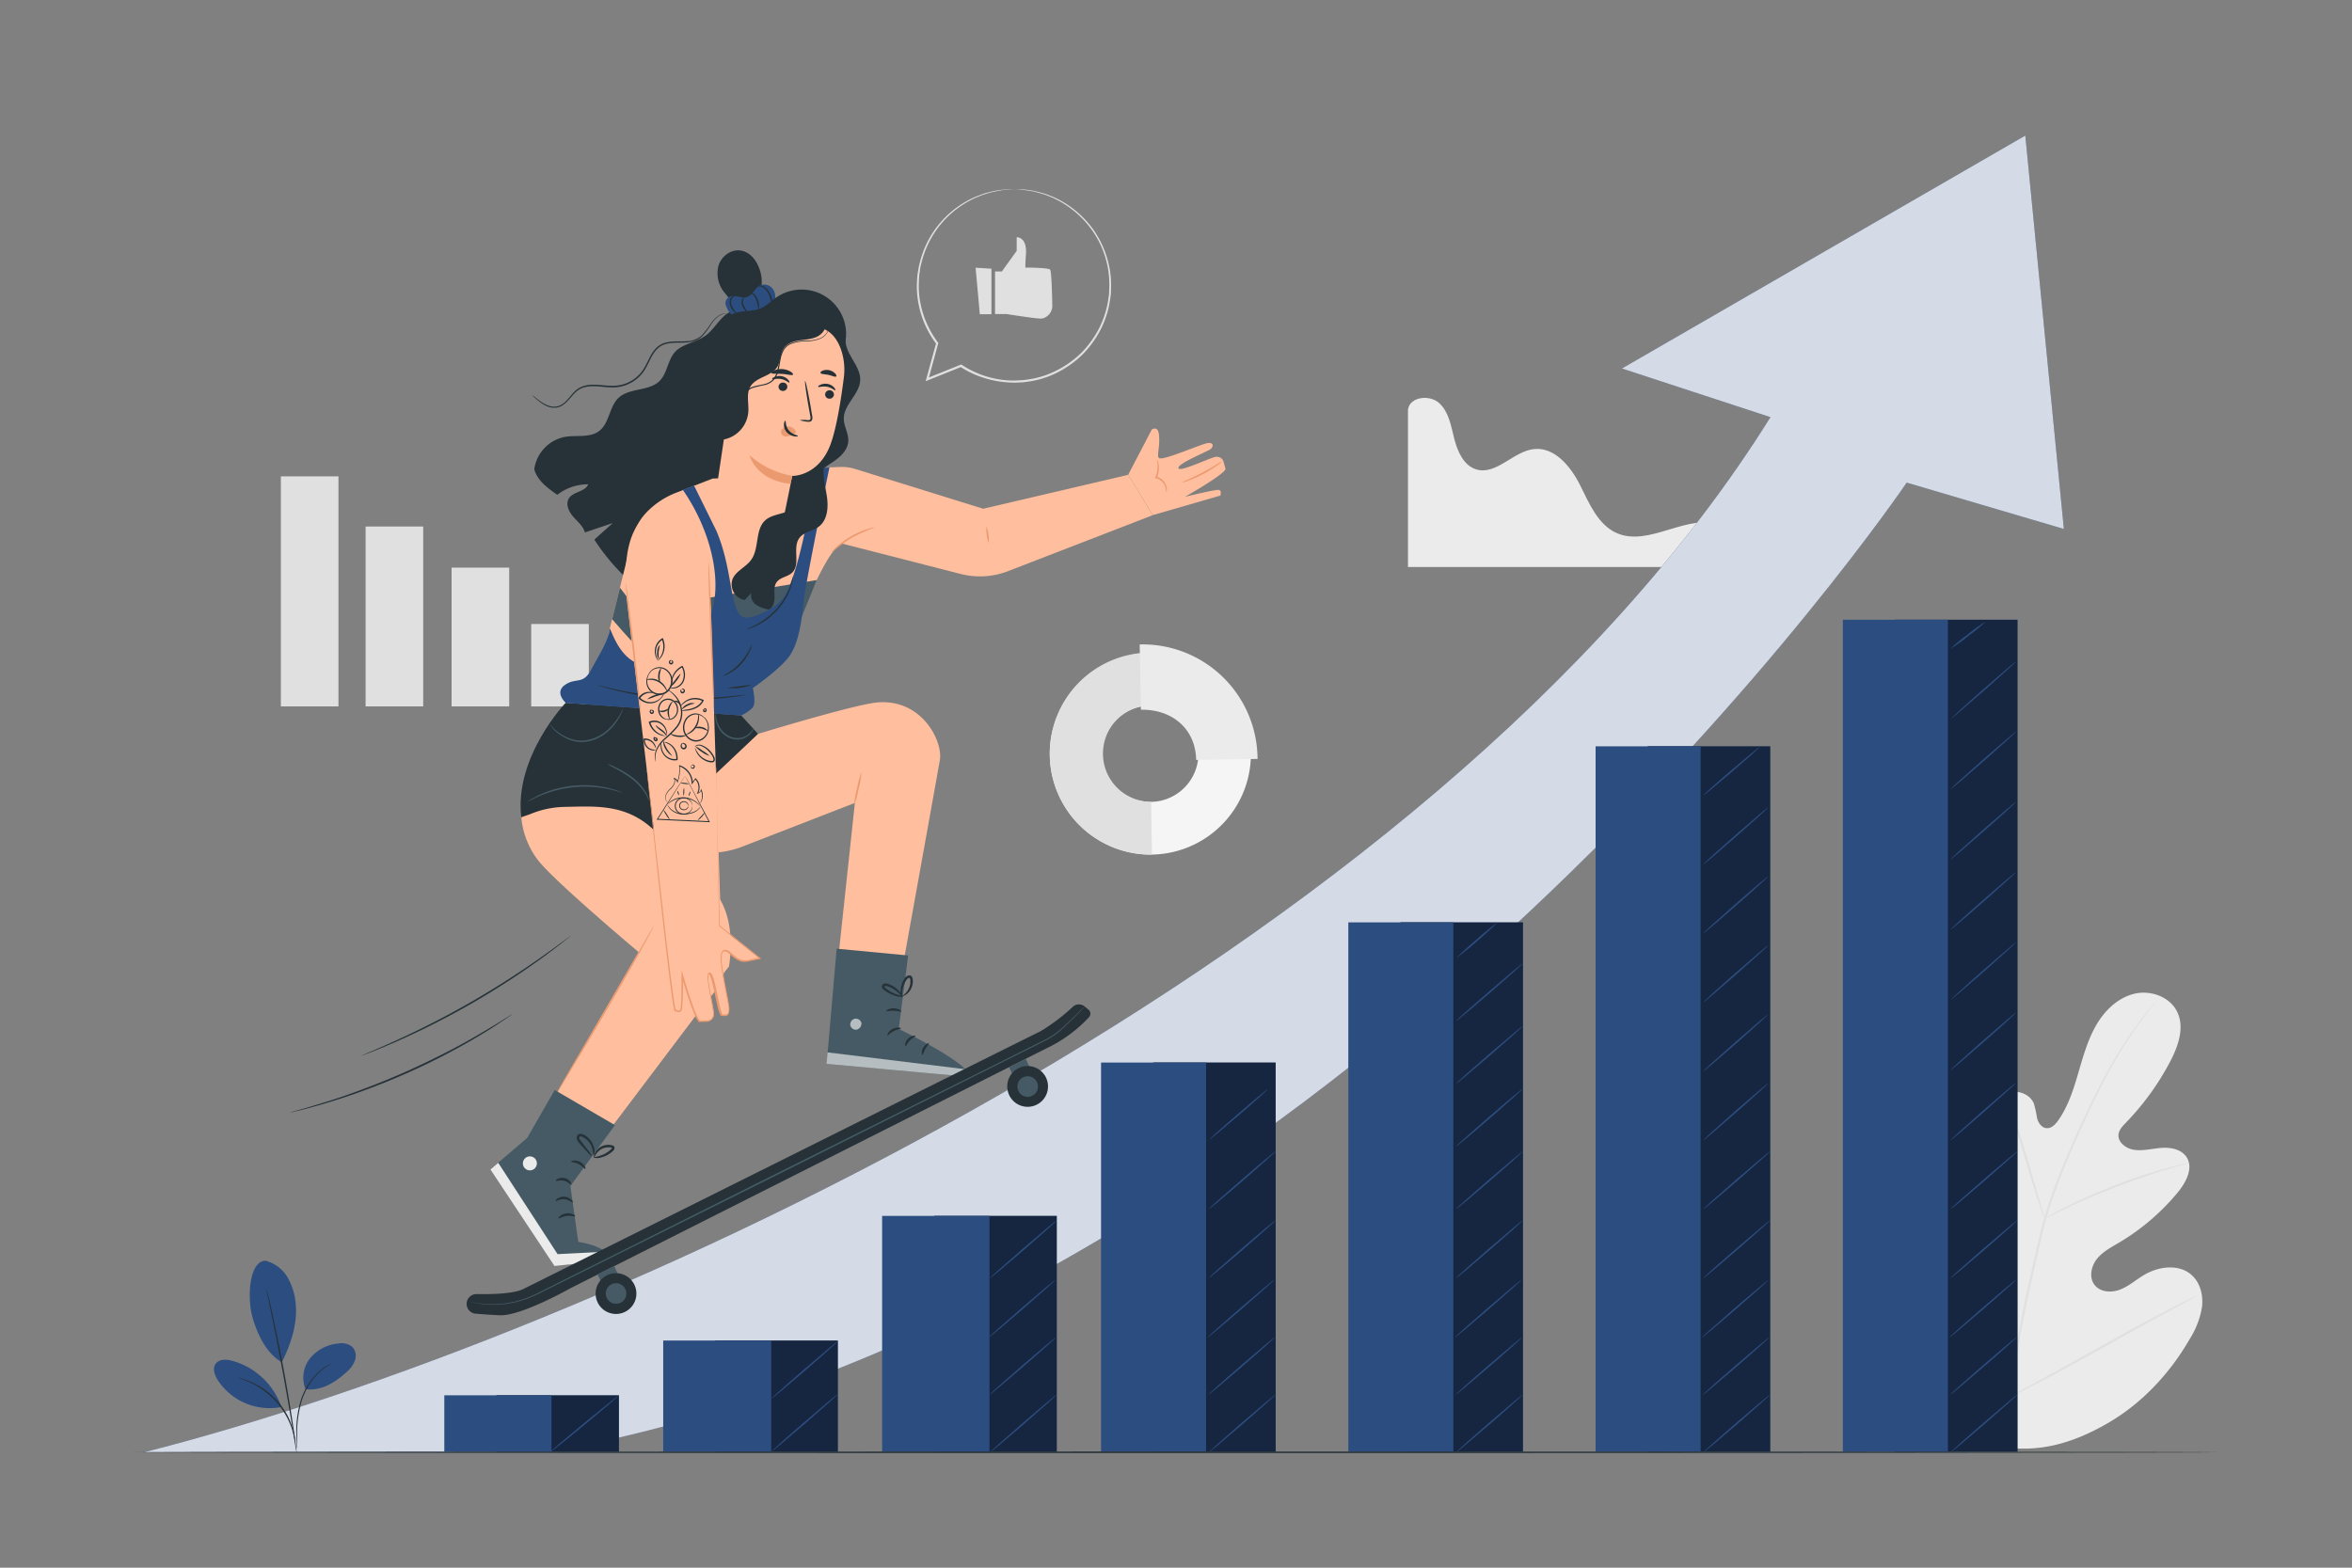 <svg xmlns="http://www.w3.org/2000/svg" viewBox="0 0 750 500"><rect x="0" y="0" width="750" height="500" fill="#808080" stroke="none"/><g id="freepik--background-complete--inject-83"><path d="M548.76,167.47c-10.61-4-22.8,7.09-33.2,2.56-6-2.64-8.79-9.48-11.75-15.38s-8.07-12.11-14.63-11.43-12,8.36-18.37,6.51c-4-1.16-6-5.63-7.05-9.71s-1.71-8.57-4.79-11.42-9.47-2.09-10,2.07v50.18H568.59S552.43,168.86,548.76,167.47Z" style="fill:#ebebeb"></path><path d="M637.45,461.36c-21.59-9.83-30.51-33.83-33.88-56.26-.56-3.75-1.69-7.59-.52-11.19s4.88-6.58,8.5-5.63c3,.79,4.8,3.78,6.84,6.15a22.18,22.18,0,0,0,10.27,6.73c2.6.79,5.67,1,7.77-.72,2.88-2.37,2.44-6.87,1.73-10.57q-2-10.33-3.95-20.67c-.71-3.69-1.42-7.47-.92-11.2s2.45-7.46,5.79-9.09,8.06-.41,9.48,3.07a34.91,34.91,0,0,1,1,4.59c.39,1.52,1.42,3.09,3,3.24s2.84-1.16,3.75-2.45c3.13-4.44,4.83-9.73,6.37-15s3-10.57,5.69-15.28,6.92-8.84,12.16-10.12,11.5.95,13.8,5.91.24,10.82-2.29,15.66a84.25,84.25,0,0,1-14.17,19.57c-1,1.05-2.12,2.18-2.31,3.63-.35,2.62,2.44,4.63,5,5,2.93.4,5.87-.43,8.82-.63s6.31.5,7.9,3c2.22,3.5-.21,8-2.85,11.22a71.69,71.69,0,0,1-18.71,16c-2.53,1.5-5.24,2.91-7.08,5.23s-2.55,5.89-.74,8.25,5.36,2.57,8.12,1.51,5-3.07,7.55-4.6c4.73-2.86,11.36-3.73,15.43.07,2.68,2.49,3.61,6.48,3.16,10.13a27.33,27.33,0,0,1-3.92,10.18c-6.38,11.07-15.4,20.7-26.44,27s-21.77,9.4-34.29,7.28" style="fill:#ebebeb"></path><path d="M640.62,446.32a338.42,338.42,0,0,1,6.57-38.14q1.13-5,2.23-9.91c.75-3.25,1.48-6.47,2.39-9.58a166.83,166.83,0,0,1,6.28-17.56c2.26-5.49,4.61-10.62,6.84-15.39s4.42-9.19,6.57-13.12A133.53,133.53,0,0,1,683,324.82c1.52-2,2.75-3.49,3.59-4.5l1-1.14a3.44,3.44,0,0,1,.35-.37,2.64,2.64,0,0,1-.29.42l-.92,1.18c-.81,1-2,2.57-3.49,4.57a141.86,141.86,0,0,0-11.32,17.88c-2.12,3.93-4.26,8.35-6.48,13.13s-4.53,9.91-6.78,15.39a173.79,173.79,0,0,0-6.21,17.5c-.9,3.1-1.62,6.29-2.36,9.55s-1.48,6.56-2.23,9.91a343.34,343.34,0,0,0-6.61,38.05" style="fill:#e0e0e0"></path><path d="M652,388.63a8.83,8.83,0,0,1-.65-1.51c-.38-1-.89-2.44-1.49-4.23-1.21-3.59-2.7-8.6-4.33-14.13s-3.18-10.52-4.44-14.08c-.62-1.78-1.14-3.22-1.51-4.2a6.78,6.78,0,0,1-.5-1.57,8.3,8.3,0,0,1,.75,1.46c.45,1,1,2.38,1.72,4.14,1.38,3.53,3,8.51,4.65,14.05l4.13,14.18c.5,1.7.93,3.14,1.28,4.29A7.33,7.33,0,0,1,652,388.63Z" style="fill:#e0e0e0"></path><path d="M697.94,370.94a10.21,10.21,0,0,1-1.85.58c-1.2.33-2.94.81-5.07,1.46-4.27,1.28-10.11,3.25-16.46,5.7s-12,4.94-16,6.85c-2,.94-3.64,1.75-4.76,2.3a10.79,10.79,0,0,1-1.78.8,10.25,10.25,0,0,1,1.65-1c1.09-.63,2.67-1.5,4.67-2.5,4-2,9.63-4.59,16-7.06a169.27,169.27,0,0,1,16.57-5.52c2.16-.6,3.92-1,5.15-1.26A10.41,10.41,0,0,1,697.94,370.94Z" style="fill:#e0e0e0"></path><path d="M641.05,445.33s-.17-.16-.44-.52l-1.13-1.57c-1-1.37-2.34-3.38-4-5.9-3.3-5-7.64-12.11-12.33-20s-9-15-12.16-20.09c-1.56-2.47-2.84-4.51-3.8-6l-1-1.64a2.54,2.54,0,0,1-.32-.6,2.29,2.29,0,0,1,.43.52c.31.42.68.94,1.13,1.57,1,1.37,2.34,3.38,4,5.9,3.31,5,7.65,12.11,12.34,20s9,15,12.15,20.1c1.57,2.47,2.85,4.5,3.8,6l1,1.64A2.54,2.54,0,0,1,641.05,445.33Z" style="fill:#e0e0e0"></path><path d="M700.51,413.27a2.61,2.61,0,0,1-.58.37l-1.72,1-6.37,3.45c-5.37,2.91-12.75,7-20.89,11.56s-15.57,8.59-21,11.39c-2.71,1.4-4.93,2.51-6.47,3.25l-1.78.84c-.41.18-.63.27-.64.24a2.61,2.61,0,0,1,.58-.37l1.72-1,6.36-3.44c5.38-2.91,12.76-7,20.9-11.57s15.57-8.58,21-11.38c2.71-1.41,4.92-2.52,6.47-3.25l1.78-.84A2.4,2.4,0,0,1,700.51,413.27Z" style="fill:#e0e0e0"></path><rect x="89.56" y="151.93" width="18.37" height="73.37" style="fill:#e0e0e0"></rect><rect x="116.58" y="167.93" width="18.37" height="57.37" style="fill:#e0e0e0"></rect><rect x="144" y="181.04" width="18.37" height="44.26" style="fill:#e0e0e0"></rect><rect x="169.39" y="199.02" width="18.37" height="26.29" style="fill:#e0e0e0"></rect><path d="M334.75,240.86a32.07,32.07,0,1,1,32.58,31.7A32.19,32.19,0,0,1,334.75,240.86Zm47.4-.76a15.34,15.34,0,1,0-15.08,15.65A15.38,15.38,0,0,0,382.15,240.1Z" style="fill:#f5f5f5"></path><path d="M334.75,240.86a32.18,32.18,0,0,1,31.55-32.73l.27,16.81a15.41,15.41,0,0,0,.5,30.81l.26,16.81A32.17,32.17,0,0,1,334.75,240.86Z" style="fill:#e0e0e0"></path><path d="M363.42,205.54A36.65,36.65,0,0,1,401,242.05l-19.58.31c-.16-9.94-7.72-16.19-17.61-16Z" style="fill:#ebebeb"></path><path d="M317.3,86.58h2.17L324.2,80V75.67s3.35-.21,2.95,5.45,0,4.22,0,4.22,7.11,0,7.71.65c.43.45.62,7.51.69,11.34a4.15,4.15,0,0,1-2.93,4.18,3.46,3.46,0,0,1-.77.1c-1.77,0-10.83-1.44-10.83-1.44H317.3Z" style="fill:#e0e0e0"></path><polygon points="311.1 85.39 312.44 100.21 316.15 100.21 316.15 85.69 311.1 85.39" style="fill:#e0e0e0"></polygon><path d="M323.35,60.37a2,2,0,0,1,.53,0l1.56,0c.34,0,.73,0,1.15.05l1.38.19,1.61.24,1.79.44a29,29,0,0,1,8.71,3.8,31.16,31.16,0,0,1,9,8.77,31.59,31.59,0,0,1,5.11,14.32,32.86,32.86,0,0,1,.08,4.22c0,.71,0,1.43-.14,2.15l-.33,2.17a30.84,30.84,0,0,1-2.92,8.57,33.07,33.07,0,0,1-5.6,7.7,32.45,32.45,0,0,1-8.06,5.79,29.46,29.46,0,0,1-9.83,3,19,19,0,0,1-2.62.22,23.4,23.4,0,0,1-2.65,0,32,32,0,0,1-5.31-.67A31.2,31.2,0,0,1,306.25,117l.32,0-10.76,4.32-.64.26.19-.66q1.62-5.93,3.16-11.51l.05.28a30.86,30.86,0,0,1-5.74-13.14,28.07,28.07,0,0,1-.42-6.74,21.68,21.68,0,0,1,.31-3.24L293,85c.1-.52.26-1,.38-1.53a30.76,30.76,0,0,1,12-17.5,29.52,29.52,0,0,1,7.14-3.77l1.61-.58,1.53-.39,1.4-.34c.45-.09.88-.13,1.29-.2.81-.1,1.52-.24,2.15-.27l1.58-.06,1,0a1.19,1.19,0,0,1,.33,0l-.33,0-1,.08-1.57.1c-.63,0-1.33.21-2.14.33a30.59,30.59,0,0,0-24.47,22.7c-.12.5-.27,1-.37,1.5s-.15,1-.23,1.55a20.64,20.64,0,0,0-.28,3.17,27.5,27.5,0,0,0,.43,6.61,30.39,30.39,0,0,0,5.67,12.86l.1.13-.05.15q-1.51,5.58-3.14,11.52l-.45-.41,10.76-4.33.16-.07.16.1a30.43,30.43,0,0,0,15.52,5,22.39,22.39,0,0,0,2.59-.05,19.79,19.79,0,0,0,2.56-.21,28.67,28.67,0,0,0,9.61-2.94,31.71,31.71,0,0,0,7.9-5.65,32.51,32.51,0,0,0,5.5-7.53,30.44,30.44,0,0,0,2.89-8.38q.17-1.08.33-2.13c.1-.7.09-1.41.14-2.11a29.86,29.86,0,0,0-5-18.24,31.16,31.16,0,0,0-8.81-8.71,29.42,29.42,0,0,0-8.57-3.87l-1.77-.47-1.59-.26-1.37-.22c-.42-.05-.8-.06-1.14-.09l-1.55-.11A3.69,3.69,0,0,1,323.35,60.37Z" style="fill:#e0e0e0"></path></g><g id="freepik--Arrow--inject-83"><path d="M45.94,463.19c143.26-36.39,411-157.53,518.62-330.14l-47.37-15.52L645.82,43.24l12.3,125.47L608,153.93S430,417.13,175.59,463Z" style="fill:#2C4D80"></path><g style="opacity:0.8"><path d="M45.94,463.19c143.26-36.39,411-157.53,518.62-330.14l-47.37-15.52L645.82,43.24l12.3,125.47L608,153.93S430,417.13,175.59,463Z" style="fill:#fff"></path></g></g><g id="freepik--Character--inject-83"><path d="M163.44,323.42a5.59,5.59,0,0,1-.64.47l-1.88,1.28c-.81.55-1.82,1.22-3,2s-2.52,1.62-4,2.51c-3,1.84-6.66,3.91-10.78,6.1s-8.74,4.43-13.66,6.61-9.71,4.06-14.09,5.66-8.38,2.88-11.77,3.88c-1.68.52-3.23.92-4.58,1.3s-2.51.68-3.47.91l-2.21.53a5.07,5.07,0,0,1-.78.15,5.08,5.08,0,0,1,.75-.25l2.19-.62c1-.26,2.11-.58,3.45-1s2.87-.83,4.55-1.38c3.36-1,7.34-2.37,11.71-4s9.13-3.51,14-5.68,9.51-4.43,13.65-6.56,7.79-4.2,10.82-6c1.53-.87,2.88-1.72,4.08-2.44s2.22-1.36,3.05-1.89l1.93-1.19A4.15,4.15,0,0,1,163.44,323.42Z" style="fill:#263238"></path><path d="M181.91,298.51a4.08,4.08,0,0,1-.59.52l-1.75,1.4c-1.52,1.22-3.77,2.92-6.58,5a257.43,257.43,0,0,1-22.85,14.77,255.11,255.11,0,0,1-24.3,12.25c-3.2,1.39-5.8,2.46-7.62,3.16l-2.09.8a5.58,5.58,0,0,1-.75.25,3.93,3.93,0,0,1,.71-.34l2.06-.89c1.79-.75,4.37-1.88,7.54-3.31,6.34-2.86,15-7.08,24.2-12.36s17.22-10.6,22.89-14.62c2.84-2,5.11-3.67,6.67-4.84l1.81-1.32A4.86,4.86,0,0,1,181.91,298.51Z" style="fill:#263238"></path><path d="M170.35,149.75a12.22,12.22,0,0,1,9.83-10.42c3.7-.62,7.93.4,10.9-1.88,3.28-2.52,3.17-7.77,6.19-10.59,3.47-3.22,9.58-2,13-5.3,2.54-2.49,2.61-6.69,5-9.32s6.74-3,9.74-5.21c3.33-2.43,5.13-7.17,9.17-8a7.48,7.48,0,0,1,6.39,2.27,22.32,22.32,0,0,1,3.91,5.83l13.12,25a5.44,5.44,0,0,1,.78,2.2c.12,2.17-2.14,3.57-4,4.75a24.24,24.24,0,0,0-9.73,12.5c-1.08,3.19-1.83,7-4.87,8.5-2.36,1.13-5.39.34-7.55,1.8-3.12,2.1-2.16,6.93-3.69,10.37-1.42,3.21-5,5-8.38,5.73s-7,.9-10.3,2.12-6.38,4-6.47,7.52a67.7,67.7,0,0,1-13.87-15.52l5.9-5.29-8.9,3c-.59-2.06-2.4-3.48-3.8-5.09s-2.45-4-1.28-5.83c1.42-2.15,5.2-2,6.11-4.42a15.82,15.82,0,0,0-9.85,3.35c-3.12-2.22-6.26-4.43-7.33-8.11" style="fill:#263238"></path><path d="M169.8,126a6.6,6.6,0,0,1,.6.49c.38.32.94.8,1.71,1.36a10.48,10.48,0,0,0,3,1.6,4.8,4.8,0,0,0,4.26-.58c1.4-.93,2.41-2.54,3.86-4a7,7,0,0,1,2.69-1.69,10.19,10.19,0,0,1,3.32-.48c2.29,0,4.64.46,7.05.31a11.46,11.46,0,0,0,6.75-2.79,11,11,0,0,0,2.4-2.89c.64-1.07,1.14-2.21,1.72-3.31a11.73,11.73,0,0,1,2.06-3,6.55,6.55,0,0,1,3.08-1.75c2.27-.57,4.45-.3,6.43-.44a7.38,7.38,0,0,0,5-1.82,24.06,24.06,0,0,0,2.78-3.62,10.22,10.22,0,0,1,2.41-2.54,4.9,4.9,0,0,1,2-.86,2.83,2.83,0,0,1,.77,0,5,5,0,0,0-2.69,1,10.2,10.2,0,0,0-2.3,2.54,22.7,22.7,0,0,1-2.77,3.72,6.29,6.29,0,0,1-2.32,1.44,11,11,0,0,1-2.9.54c-2,.15-4.19-.09-6.33.47a6,6,0,0,0-2.85,1.64,11.41,11.41,0,0,0-2,2.93c-.56,1.08-1.07,2.23-1.72,3.34a12,12,0,0,1-9.56,5.92c-2.5.14-4.86-.35-7.08-.35a10,10,0,0,0-3.18.44,6.66,6.66,0,0,0-2.54,1.58c-1.41,1.36-2.46,3-3.95,4a5,5,0,0,1-2.35.84,5.62,5.62,0,0,1-2.2-.28,10.41,10.41,0,0,1-3-1.71,19.19,19.19,0,0,1-1.66-1.45A4.32,4.32,0,0,1,169.8,126Z" style="fill:#263238"></path><path d="M180.39,224.14s-16.46,17.19-14.17,36.56c0,0,29.69,12.71,30.88,13.07s13.45-4.34,13.45-4.34l31.19-35.36-5.41-5.9Z" style="fill:#263238"></path><path d="M198.65,226.19a4.53,4.53,0,0,1-.4,1.1,19.49,19.49,0,0,1-1.55,2.77,16.65,16.65,0,0,1-3.16,3.53,13.68,13.68,0,0,1-5.14,2.69,10.67,10.67,0,0,1-5.8,0,14.78,14.78,0,0,1-4.25-2.1A10.08,10.08,0,0,1,176,232a5.62,5.62,0,0,1-.45-.74c-.09-.18-.12-.27-.11-.28a11.53,11.53,0,0,0,3.08,2.93,15.12,15.12,0,0,0,4.17,1.94,10.33,10.33,0,0,0,5.54-.05,13.54,13.54,0,0,0,5-2.56,17.35,17.35,0,0,0,3.16-3.37C197.94,227.7,198.56,226.15,198.65,226.19Z" style="fill:#455a64"></path><path d="M240.27,232.27s0,.28-.22.71a5.11,5.11,0,0,1-1.26,1.57,5.82,5.82,0,0,1-2.74,1.26,6.3,6.3,0,0,1-3.64-.55,7.17,7.17,0,0,1-2.82-2.35,8.3,8.3,0,0,1-1.25-2.73,8.52,8.52,0,0,1-.25-2,1.74,1.74,0,0,1,.08-.73,25,25,0,0,0,.52,2.63,8.37,8.37,0,0,0,1.27,2.54,7.14,7.14,0,0,0,2.66,2.18,6.14,6.14,0,0,0,3.36.54,5.59,5.59,0,0,0,2.58-1.08A7.15,7.15,0,0,0,240.27,232.27Z" style="fill:#455a64"></path><path d="M193.68,243.65a12.81,12.81,0,0,1,2.49,1,31.1,31.1,0,0,1,5.59,3.35,16,16,0,0,1,4.3,4.9,9.91,9.91,0,0,1,.78,1.83,1.84,1.84,0,0,1,.15.72c-.08,0-.38-1-1.24-2.37a17.87,17.87,0,0,0-4.3-4.68A41.52,41.52,0,0,0,196,245,17.29,17.29,0,0,1,193.68,243.65Z" style="fill:#455a64"></path><path d="M198.38,252.77c0,.09-1.68-.53-4.45-1.11A36.57,36.57,0,0,0,189,251a36.89,36.89,0,0,0-12,1.17,36.53,36.53,0,0,0-4.68,1.61c-2.61,1.1-4.1,2-4.15,1.95a5.27,5.27,0,0,1,1-.7,11,11,0,0,1,1.26-.72c.5-.26,1.06-.58,1.72-.86a33.66,33.66,0,0,1,4.71-1.73,34.4,34.4,0,0,1,12.17-1.19,34.06,34.06,0,0,1,4.95.79c.7.14,1.31.35,1.86.51a12.79,12.79,0,0,1,1.37.46A5.62,5.62,0,0,1,198.38,252.77Z" style="fill:#455a64"></path><path d="M268,148.94l-9.92.35-4.24,43,2.06,3.55c0-.54,7.52-19.88,12.4-22.53l38,9.74a24.88,24.88,0,0,0,15.16-.89l46.11-17.85-7.79-12.88L313.5,162.26l-40.86-12.7A14.17,14.17,0,0,0,268,148.94Z" style="fill:#ffbe9d"></path><path d="M279,168.23a53.38,53.38,0,0,0-7.47,3.31A53.78,53.78,0,0,0,265,176.4a8.34,8.34,0,0,1,1.62-1.8,25.65,25.65,0,0,1,4.69-3.49,26.3,26.3,0,0,1,5.36-2.37A8.67,8.67,0,0,1,279,168.23Z" style="fill:#eb996e"></path><path d="M314.56,167.87a7.45,7.45,0,0,1,.59,2.64,7.35,7.35,0,0,1,.08,2.69,14.14,14.14,0,0,1-.67-5.33Z" style="fill:#eb996e"></path><path d="M359.76,151.41,367.28,137s2-1.45,2.3,1.75c.37,3.81-.81,6.68,0,7.34,1.18,1,13.56-4.56,15.59-4.78s1.71,1.19.89,1.91-10.53,4.56-10.28,6.06,10-3.28,11.85-3.56a2.25,2.25,0,0,1,2.46,1.33l.68,2.41c.41,1.45-12.92,9-12.92,9s10.08-2.49,10.86-2.19.55.71.5,1.77l-21.62,6.25" style="fill:#ffbe9d"></path><path d="M389.76,147.08a7.69,7.69,0,0,1-1.65,1.38,39.42,39.42,0,0,1-9.14,4.82,8,8,0,0,1-2.07.59c0-.14,3-1.26,6.56-3.15S389.67,147,389.76,147.08Z" style="fill:#eb996e"></path><path d="M371.87,157a8.83,8.83,0,0,0-.27-1.71,4.11,4.11,0,0,0-2.78-2.69l-.21-.05-.31-.07.13-.28a8.69,8.69,0,0,0,.69-3.91c-.05-1-.23-1.66-.15-1.68a3.57,3.57,0,0,1,.5,1.64,7.8,7.8,0,0,1-.58,4.15l-.19-.35.24.06a4.29,4.29,0,0,1,3,3.08A2.47,2.47,0,0,1,371.87,157Z" style="fill:#eb996e"></path><path d="M241.74,234.07s29.94-9.17,37.73-10c14.32-1.46,21.31,12.25,20.22,18.44-1.8,10.17-14.08,78.22-14.08,78.22l-20.14,2,7.13-66.65L236.77,270a30.06,30.06,0,0,1-28.89-4h0Z" style="fill:#ffbe9d"></path><path d="M274.71,246.24a29,29,0,0,1-.94,5.39,29.2,29.2,0,0,1-1.43,5.29,30,30,0,0,1,.94-5.4A31,31,0,0,1,274.71,246.24Z" style="fill:#eb996e"></path><path d="M194.37,200.77l7.18-28.94a18.73,18.73,0,0,1,5-8.81h0a26.34,26.34,0,0,1,9-5.85l11.69-4.54,34.14-1.2L254,195.89l-24.74,18.69-15.7,7-21-4.84Z" style="fill:#ffbe9d"></path><polygon points="226.34 190.59 260.45 185 255.66 196.69 252.13 202.2 227.92 211.34 226.34 190.59" style="fill:#455a64"></polygon><path d="M180.39,224.14s-3.73-3.28-.2-5.72,5.69.12,8.35-4.87,5.69-9.68,5.83-12.78,5.54,25.79,28.29,1.82c7.28-7.67,6.25-20.47,3-30.43a61.66,61.66,0,0,0-7.91-15.91l3.58-1.35,7.12,14.42C234.26,183,232.33,196.57,238,197c2,.15,8.66-2.55,11.35-5.8,6-7.27,9.74-37.4,12-42l3.14-.11s-7.74,37.23-8.34,43.47c-.51,5.42-1.46,13.2-5,17.45s-11.08,9.42-11.08,9.42.93,4.32.21,5.78-3.93,3-3.93,3l-55.94-4" style="fill:#2C4D80"></path><path d="M195.19,197.48s6.58,7.59,6.53,7.21-1.64-14.13-1.64-14.13l-2.4-3.13Z" style="fill:#455a64"></path><path d="M239.73,205.51a6,6,0,0,1-.58,2,14.89,14.89,0,0,1-6.82,7.36,6.1,6.1,0,0,1-2,.73,18.65,18.65,0,0,0,9.38-10.12Z" style="fill:#263238"></path><path d="M239.64,218.47a16.44,16.44,0,0,1-7.65.95,24.4,24.4,0,0,1,3.82-.53A23.9,23.9,0,0,1,239.64,218.47Z" style="fill:#263238"></path><path d="M238,221.55l-.48.12-1.37.25c-1.19.21-2.93.45-5.09.67a101.27,101.27,0,0,1-16.92.33,102.39,102.39,0,0,1-16.74-2.47c-2.11-.5-3.81-1-5-1.32l-1.33-.42a2.13,2.13,0,0,1-.46-.18,1.55,1.55,0,0,1,.48.08l1.36.33c1.17.3,2.87.71,5,1.16A113.48,113.48,0,0,0,231,222.24c2.15-.18,3.89-.37,5.09-.52l1.39-.15A1.68,1.68,0,0,1,238,221.55Z" style="fill:#263238"></path><path d="M252.83,184a2.92,2.92,0,0,1-.07.92,6.62,6.62,0,0,1-.2,1.06,13,13,0,0,1-.39,1.38,19.22,19.22,0,0,1-1.53,3.42,24.53,24.53,0,0,1-2.69,3.71,25,25,0,0,1-3.38,3.08,19.48,19.48,0,0,1-3.21,1.92,11.24,11.24,0,0,1-1.32.56,7.2,7.2,0,0,1-1,.34,2.93,2.93,0,0,1-.91.18c0-.09,1.25-.43,3.1-1.4a21.91,21.91,0,0,0,3.09-2,27,27,0,0,0,3.29-3,27.29,27.29,0,0,0,2.66-3.61,21.64,21.64,0,0,0,1.59-3.3C252.57,185.29,252.73,184,252.83,184Z" style="fill:#263238"></path><path d="M289.59,304.74l-3,23.44s22.82,10.93,22.69,15.32l-45.67-4.19,3.18-36.73Z" style="fill:#455a64"></path><g style="opacity:0.6"><path d="M272.62,324.91a1.88,1.88,0,0,0-1.49,2,1.81,1.81,0,0,0,2,1.49,2,2,0,0,0,1.56-2.14,1.86,1.86,0,0,0-2.23-1.32" style="fill:#fff"></path></g><g style="opacity:0.6"><path d="M263.58,339.31l.32-3.66L307.66,341s1.95,1.07,1.59,2.48Z" style="fill:#fff"></path></g><path d="M287.32,328c0,.22-1.15.22-2.32.84s-1.83,1.5-2,1.39.26-1.36,1.68-2.09S287.39,327.82,287.32,328Z" style="fill:#263238"></path><path d="M291.93,330.44c0,.22-1,.51-1.81,1.39s-1.16,1.85-1.38,1.82-.25-1.31.82-2.37S291.94,330.23,291.93,330.44Z" style="fill:#263238"></path><path d="M294.12,336.42c-.2,0-.41-1.11.27-2.28s1.78-1.56,1.85-1.36-.63.78-1.17,1.75S294.35,336.42,294.12,336.42Z" style="fill:#263238"></path><path d="M287.41,322.6c-.11.2-1.11-.21-2.37-.24s-2.29.28-2.39.08.92-.91,2.41-.85S287.54,322.44,287.41,322.6Z" style="fill:#263238"></path><path d="M287.93,317.86a4.35,4.35,0,0,1-2.29-.22,11,11,0,0,1-3.57-1.77,2.77,2.77,0,0,1-.64-.61,1,1,0,0,1,0-1.19,1.25,1.25,0,0,1,1-.42,2.73,2.73,0,0,1,.84.2,8.71,8.71,0,0,1,1.38.61,8.12,8.12,0,0,1,2,1.58c1,1.08,1.26,1.95,1.18,2s-.56-.68-1.56-1.59a9.24,9.24,0,0,0-1.94-1.33,9.13,9.13,0,0,0-1.27-.53c-.48-.17-.89-.21-1,0s-.06.11,0,.26a2.34,2.34,0,0,0,.48.44,11.29,11.29,0,0,0,1.14.8,12.6,12.6,0,0,0,2.13,1.05A15.89,15.89,0,0,1,287.93,317.86Z" style="fill:#263238"></path><path d="M287.61,318.15a3.66,3.66,0,0,1-.4-2.26,7.57,7.57,0,0,1,.54-2.48,7.46,7.46,0,0,1,.71-1.33,1.89,1.89,0,0,1,1.57-1,1.06,1.06,0,0,1,.89.72,2.87,2.87,0,0,1,.16.86,4.87,4.87,0,0,1-.14,1.54,5.3,5.3,0,0,1-1.19,2.28c-1,1.1-2,1.28-2,1.2s.75-.48,1.54-1.55a5.18,5.18,0,0,0,.92-2.08,4.86,4.86,0,0,0,.08-1.33c0-.49-.17-.9-.36-.87s-.65.31-.87.68a7.55,7.55,0,0,0-.68,1.19,8.14,8.14,0,0,0-.65,2.24C287.57,317.27,287.74,318.13,287.61,318.15Z" style="fill:#263238"></path><path d="M238.52,97.14a6.86,6.86,0,0,0,4-4.5,11,11,0,0,0-.12-6.16c-.87-3.06-3-6.08-6.2-6.57s-6.24,1.91-7.13,4.94a9.76,9.76,0,0,0,2.23,8.8c2,2.4,2.62,4.57,7.21,3.49" style="fill:#263238"></path><path d="M233.33,100.31c-.79-.28-1.87-2.58-2-3.42a2.27,2.27,0,0,1,1.08-2.12c1.7-1,3.93.55,5.8-.07s2.47-2.86,4.15-3.67a3.46,3.46,0,0,1,4.22,1.32,4.65,4.65,0,0,1,.06,4.61,7.12,7.12,0,0,1-3.59,3.09,15.63,15.63,0,0,1-4.69,1" style="fill:#2C4D80"></path><path d="M235,100c0,.06-.42-.1-.91-.54a4.59,4.59,0,0,1-1.3-2.22,3.17,3.17,0,0,1-.08-1.46,1.72,1.72,0,0,1,.61-1.06c.6-.46,1.11-.26,1.07-.2s-.43,0-.83.46a2.2,2.2,0,0,0-.28,2.14A7.74,7.74,0,0,0,235,100Z" style="fill:#263238"></path><path d="M238.46,100.24c-.07,0-.23-.28-.54-.73a13.34,13.34,0,0,1-1.17-1.84,2.63,2.63,0,0,1-.09-2.28c.29-.55.7-.68.72-.62s-.23.28-.39.76a2.58,2.58,0,0,0,.22,1.93c.34.72.79,1.35,1,1.88S238.52,100.22,238.46,100.24Z" style="fill:#263238"></path><path d="M241.89,98.7c-.14,0-.15-1.38-.74-2.93a4.69,4.69,0,0,0-1-1.78c-.38-.33-.74-.27-.75-.34s.38-.29.95,0a3.81,3.81,0,0,1,1.25,1.89A4.57,4.57,0,0,1,241.89,98.7Z" style="fill:#263238"></path><path d="M246,97.72a10.38,10.38,0,0,0-1-4.11,5,5,0,0,0-2-2.11,2.16,2.16,0,0,0-1.18-.07c-.07,0,.41-.51,1.29-.27a4.58,4.58,0,0,1,2.3,2.21,6.38,6.38,0,0,1,.83,3A2.31,2.31,0,0,1,246,97.72Z" style="fill:#263238"></path><path d="M269.81,107.09c-.66,2.46.55,5,1.85,7.2s2.76,4.5,2.64,7c-.21,4.51-5.29,7.75-5.24,12.26,0,2.42,1.56,4.66,1.45,7.08s-1.76,4.32-3.61,5.76-4,2.53-5.66,4.14-3,3.88-4.45,5.88L255.32,165l-5.87,1.34L251,139.2" style="fill:#263238"></path><path d="M230.75,103.49c.37-2.27,2.8-3.62,5.07-4s4.66-.28,6.78-1.18c1.88-.79,3.34-2.32,5-3.48a14.19,14.19,0,0,1,22.18,10.92c.19,3.38-1.1,7.08-4.05,8.73-3.43,1.91-7.69.52-11.32-1s-7.75-3.09-11.33-1.48c-2.16,1-3.67,2.93-5.22,4.72s-3.41,3.56-5.75,3.89-5.08-1.55-4.71-3.89" style="fill:#263238"></path><path d="M239.58,105.68a3.84,3.84,0,0,0-4.12,3.19h0l-7.64,51.54c-1.07,6.06,7.55,8.19,14,9.29l.13-.63c6.55,1.11,6.8,1.55,8-4.18,2-9.57,2.67-13.17,2.67-13.11s8.51.2,12.28-10.23c1.87-5.19,3.28-14,4.2-21.28.83-6.54-1.94-15.28-8.5-15.83Z" style="fill:#ffbe9d"></path><path d="M265.91,126a1.4,1.4,0,0,1-1.6,1.14,1.34,1.34,0,0,1-1.18-1.52,1.39,1.39,0,0,1,1.59-1.13A1.34,1.34,0,0,1,265.91,126Z" style="fill:#263238"></path><path d="M266.36,124.47c-.2.15-1.1-.83-2.59-1.11s-2.71.26-2.84,0,.17-.39.71-.65a3.92,3.92,0,0,1,2.32-.25,3.7,3.7,0,0,1,2,1.1C266.37,124.05,266.46,124.41,266.36,124.47Z" style="fill:#263238"></path><path d="M251.05,123.54a1.39,1.39,0,0,1-1.59,1.14,1.35,1.35,0,0,1-1.19-1.52,1.4,1.4,0,0,1,1.6-1.13A1.33,1.33,0,0,1,251.05,123.54Z" style="fill:#263238"></path><path d="M251.71,122c-.21.14-1.11-.83-2.59-1.11s-2.72.25-2.85,0,.18-.39.72-.64a3.82,3.82,0,0,1,2.32-.26,3.64,3.64,0,0,1,2,1.11C251.71,121.54,251.81,121.89,251.71,122Z" style="fill:#263238"></path><path d="M255,134a10.24,10.24,0,0,1,2.5,0c.38,0,.76,0,.87-.22a2,2,0,0,0,0-1.17l-.57-3.11c-.77-4.41-1.25-8-1.07-8s.95,3.52,1.72,7.93c.18,1.08.35,2.12.52,3.11a2.27,2.27,0,0,1-.09,1.53,1,1,0,0,1-.73.43,2.73,2.73,0,0,1-.66,0A9.66,9.66,0,0,1,255,134Z" style="fill:#263238"></path><path d="M252.66,151.78a27.91,27.91,0,0,1-13.68-6.6s2.08,8.06,13.05,9.11Z" style="fill:#eb996e"></path><path d="M253.68,137.46a2.72,2.72,0,0,0-2.21-1.45,2.5,2.5,0,0,0-1.86.58,1.58,1.58,0,0,0-.46,1.75,1.83,1.83,0,0,0,1.86.86,5.56,5.56,0,0,0,2.11-.77,1.54,1.54,0,0,0,.51-.35.51.51,0,0,0,.1-.56" style="fill:#eb996e"></path><path d="M250.42,134.19c.25,0-.06,1.65,1.1,3.06s2.92,1.56,2.89,1.78-.45.24-1.18.13a4.15,4.15,0,0,1-2.42-1.4,3.58,3.58,0,0,1-.82-2.55C250.06,134.53,250.32,134.16,250.42,134.19Z" style="fill:#263238"></path><path d="M252.87,119.48c-.22.38-1.67-.1-3.45-.22s-3.28.08-3.45-.32c-.07-.2.25-.53.9-.81a6,6,0,0,1,5.25.41C252.71,118.92,253,119.3,252.87,119.48Z" style="fill:#263238"></path><path d="M266.64,120.07c-.33.28-1.28-.26-2.51-.51s-2.32-.21-2.49-.61c-.07-.19.16-.5.67-.73a3.72,3.72,0,0,1,4,.9C266.71,119.55,266.78,119.92,266.64,120.07Z" style="fill:#263238"></path><path d="M225.22,139.62a9.73,9.73,0,0,0,13.41-8.36c.17-2.71-.73-5.67.67-8,1.85-3.07,6.68-3.19,8.55-6.25,1.08-1.78.88-4.15,2.05-5.87s3.16-2.28,5.1-2.58,4-.38,5.71-1.27,3.13-2.93,2.47-4.78a104.08,104.08,0,0,0-24.62,1.16c-1.88.32-3.88.75-5.22,2.11s-1.78,3.58-2.07,5.58Q229.14,126,227,140.61" style="fill:#263238"></path><path d="M217.69,147.44a3.11,3.11,0,0,1,.1-.73,5.61,5.61,0,0,1,.83-1.93A8.85,8.85,0,0,1,221,142.4a14.36,14.36,0,0,1,4-1.89c1.55-.51,3.3-.91,5.11-1.55a11.65,11.65,0,0,0,5.06-3.19,6.17,6.17,0,0,0,1.42-2.87,17.52,17.52,0,0,0,.16-3.42,9.14,9.14,0,0,1,.45-3.6,4.09,4.09,0,0,1,1.09-1.55,5.38,5.38,0,0,1,1.67-.93c1.2-.43,2.44-.57,3.6-.87a5.54,5.54,0,0,0,3-1.64,7.09,7.09,0,0,0,1.38-3.06c.26-1.09.4-2.19.63-3.25a9.4,9.4,0,0,1,1.07-3,5.62,5.62,0,0,1,1-1.19,5.66,5.66,0,0,1,1.25-.83,13.87,13.87,0,0,1,5.28-.93,12.21,12.21,0,0,0,4.29-.73,4.93,4.93,0,0,0,2.4-2.15,3.47,3.47,0,0,0,.43-2c-.07-.48-.19-.71-.16-.72a2.51,2.51,0,0,1,.22.71,3.35,3.35,0,0,1-.38,2.06,4.92,4.92,0,0,1-2.44,2.25,12.4,12.4,0,0,1-4.35.81,13.48,13.48,0,0,0-5.17.94,4.78,4.78,0,0,0-1.18.79,5,5,0,0,0-.92,1.13,9.29,9.29,0,0,0-1,2.92c-.22,1-.36,2.15-.61,3.27a7.44,7.44,0,0,1-1.45,3.19,5.88,5.88,0,0,1-3.17,1.75,35.69,35.69,0,0,0-3.57.86,5.18,5.18,0,0,0-1.56.87,3.79,3.79,0,0,0-1,1.42,8.85,8.85,0,0,0-.44,3.47,17.65,17.65,0,0,1-.17,3.49,6.46,6.46,0,0,1-1.5,3,12,12,0,0,1-5.2,3.26c-1.83.63-3.58,1-5.13,1.51a14.33,14.33,0,0,0-4,1.82,8.74,8.74,0,0,0-2.35,2.3,6.06,6.06,0,0,0-.87,1.88C217.73,147.19,217.71,147.45,217.69,147.44Z" style="fill:#263238"></path><path d="M255.94,153.28c-2.16,1.59-1.13,5.52-2.47,7.84-1.74,3-6.48,2.42-9.21,4.62-3.62,2.93-2,9.07-4.75,12.84-1.67,2.32-4.8,3.47-5.91,6.1a5.07,5.07,0,0,0,3.85,6.69l2.14-2.25a3.58,3.58,0,0,0,1.5,3.74,10.56,10.56,0,0,0,4,1.54c1.51-.56,1.93-2.49,1.89-4.1s-.26-3.39.71-4.67c1.17-1.55,3.53-1.65,4.92-3,2.76-2.67,0-7.87,2.26-11,1.44-2,4.28-2.2,6.22-3.66,2.81-2.11,3.11-6.2,2.58-9.67s-1.61-7-.68-10.41" style="fill:#263238"></path><path d="M169.1,259.65a29.82,29.82,0,0,1,11-2.3c11.21-.22,21.87-1.21,31.65,10.88l15.65,15.62c5.64,6.21,6.36,16.11,5.06,24.39l-1.61,2.05c-.67,4.26-5.24,8.55-7.74,12l-39.95,52.92-13.37-13.1,33.85-58.45s-26.38-22.18-31.83-29a26.13,26.13,0,0,1-5.58-14Z" style="fill:#ffbe9d"></path><path d="M208.4,295.48a2.54,2.54,0,0,1-.25.57l-.82,1.58c-.72,1.37-1.79,3.34-3.13,5.76-2.68,4.84-6.48,11.48-10.74,18.77s-8.18,13.85-11.05,18.58L179,346.33l-1,1.51a2.81,2.81,0,0,1-.36.5,2.76,2.76,0,0,1,.27-.55l.88-1.56,3.28-5.67L193,321.9l10.87-18.69c1.36-2.35,2.46-4.28,3.27-5.68l.9-1.53A3.29,3.29,0,0,1,208.4,295.48Z" style="fill:#eb996e"></path><path d="M184.4,396.09l-2.51-17.83,14.2-19.41-19.2-11.2-8.8,15.3-11.71,10,20.43,30.79,18.64-2S193.62,397.45,184.4,396.09Z" style="fill:#455a64"></path><path d="M156.38,373l20.43,30.79,18.64-2a7.77,7.77,0,0,0-2.4-2.57L177.8,400l-18.93-29.14Z" style="fill:#ebebeb"></path><path d="M183.41,387.91c-.12.2-1.26-.29-2.7-.1s-2.43.91-2.59.74.74-1.35,2.49-1.56S183.56,387.74,183.41,387.91Z" style="fill:#263238"></path><path d="M182.63,383.5c-.17.15-1.12-.86-2.63-1s-2.64.67-2.78.49.11-.41.6-.75a3.52,3.52,0,0,1,4.36.4C182.6,383.07,182.72,383.44,182.63,383.5Z" style="fill:#263238"></path><path d="M182.15,377.78c-.2.13-1-.88-2.29-1.19s-2.47.24-2.59,0,.15-.37.65-.62a3.25,3.25,0,0,1,3.93.93C182.18,377.38,182.24,377.73,182.15,377.78Z" style="fill:#263238"></path><path d="M186.66,372.83c-.21.1-.85-.9-2.09-1.53s-2.4-.61-2.44-.84,1.32-.68,2.83.11S186.88,372.78,186.66,372.83Z" style="fill:#263238"></path><path d="M188.68,368.74c-.08.08-.78-.61-1.83-1.77L185,364.9a6.06,6.06,0,0,1-1-1.42,1.5,1.5,0,0,1,0-1.14,1.17,1.17,0,0,1,1.06-.71,3.42,3.42,0,0,1,1.84.72,6.22,6.22,0,0,1,1.27,1.17,6.44,6.44,0,0,1,1.27,2.58,3.58,3.58,0,0,1-.15,2.59,22.22,22.22,0,0,0-.42-2.43,6.33,6.33,0,0,0-1.28-2.25,5.8,5.8,0,0,0-1.14-1,3,3,0,0,0-1.36-.57c-.19,0-.27.07-.33.21a.69.69,0,0,0,0,.53,6.23,6.23,0,0,0,.86,1.22l1.68,2.19A7.79,7.79,0,0,1,188.68,368.74Z" style="fill:#263238"></path><path d="M189.41,369.23c-.09,0-.12-1,.77-2.22a4.69,4.69,0,0,1,5.42-1.58.89.89,0,0,1,.36.63,1.23,1.23,0,0,1-.16.62,3,3,0,0,1-.61.66,9.17,9.17,0,0,1-1.24.89,8.08,8.08,0,0,1-2.38.95,3.79,3.79,0,0,1-2.32,0c0-.14.87-.16,2.17-.6a9,9,0,0,0,2.13-1,7.73,7.73,0,0,0,1.1-.85,2.61,2.61,0,0,0,.44-.47c.07-.17,0-.12,0-.17a1.59,1.59,0,0,0-.56-.14,4.22,4.22,0,0,0-.71,0,4.67,4.67,0,0,0-1.31.23,4.5,4.5,0,0,0-1.9,1.24C189.73,368.38,189.54,369.27,189.41,369.23Z" style="fill:#263238"></path><path d="M171.19,370.83a2.23,2.23,0,1,1-2.45-2A2.22,2.22,0,0,1,171.19,370.83Z" style="fill:#ebebeb"></path><path d="M212.52,297.64s1.69,24.25,2.71,24.55,1.36.62,1.84-.06.44-11.07.44-11.07,4.21,14.76,5.71,14.7l2.51-.09a2.23,2.23,0,0,0,1.87-2.07c.17-1.85-2.91-13.3-1.4-13.18s3,13.63,4.16,13.42,1.85.43,2.12-1.58-4-17.45-2-18.86,3.83,3.89,7.82,3.08l4-.81-16.54-13Z" style="fill:#ffbe9d"></path><path d="M213.51,307.26l-13.58-115.5s-3.58-24.92,9.17-28.57c9.84-2.82,17.06,8.94,17.2,18.1s3.8,119.76,3.8,119.76Z" style="fill:#ffbe9d"></path><path d="M225.94,179.26c.14,0,.63,10.43,1.1,23.3s.74,23.32.6,23.32-.63-10.43-1.1-23.3S225.8,179.26,225.94,179.26Z" style="fill:#eb996e"></path><path d="M199.56,186c.13,0,1.33,9.32,2.67,20.83s2.31,20.88,2.17,20.9-1.34-9.31-2.68-20.84S199.42,186,199.56,186Z" style="fill:#eb996e"></path><path d="M206.77,215.18s0-.1.09-.28a2.89,2.89,0,0,1,.43-.68,3.87,3.87,0,0,1,2.49-1.39,3.74,3.74,0,0,1,2,.25,4.35,4.35,0,0,1,1.82,1.49,4.56,4.56,0,0,1,.85,2.56,4.82,4.82,0,0,1-.86,2.76,4,4,0,0,1-2.23,1.64,4,4,0,0,1-2.52-.15,4.28,4.28,0,0,1-2.69-3.37,4.58,4.58,0,0,1,.61-2.94,2.43,2.43,0,0,1,.51-.63c.13-.12.22-.16.23-.15a5,5,0,0,0-.6.87,4.64,4.64,0,0,0-.45,2.8,4,4,0,0,0,2.51,3,3.79,3.79,0,0,0,2.29.1,3.69,3.69,0,0,0,2-1.47,4.36,4.36,0,0,0,.78-2.48,4.16,4.16,0,0,0-.74-2.32,4.06,4.06,0,0,0-1.64-1.39,3.45,3.45,0,0,0-1.81-.28,3.86,3.86,0,0,0-2.4,1.19C207,214.83,206.81,215.2,206.77,215.18Z" style="fill:#263238"></path><path d="M212.7,220.52c-.07,0-.25-.43-.66-1.05a6.36,6.36,0,0,0-2.06-1.94,5.63,5.63,0,0,0-2.65-.72,8.5,8.5,0,0,1-1.18,0c0-.06.42-.27,1.17-.34a5,5,0,0,1,2.86.65,5.54,5.54,0,0,1,2.11,2.17A2.6,2.6,0,0,1,212.7,220.52Z" style="fill:#263238"></path><path d="M210.51,217.76a3.16,3.16,0,0,1-.6-2.45,3.1,3.1,0,0,1,1-2.31,15.73,15.73,0,0,0-.56,2.35A17.43,17.43,0,0,0,210.51,217.76Z" style="fill:#263238"></path><path d="M224.2,228.55s.09,0,.25.13a3.48,3.48,0,0,1,.59.53,4.52,4.52,0,0,1,1,2.82,4.35,4.35,0,0,1-2,3.85,3.78,3.78,0,0,1-2.46.62,4.2,4.2,0,0,1-2.46-1.23,4.58,4.58,0,0,1-1.29-2.57,5,5,0,0,1,.4-2.68,4,4,0,0,1,3.39-2.48,3.91,3.91,0,0,1,2.67,1,2.63,2.63,0,0,1,.53.6c.1.16.12.26.11.27a4.78,4.78,0,0,0-.74-.73,3.87,3.87,0,0,0-2.55-.81,3.76,3.76,0,0,0-3.06,2.35,4.47,4.47,0,0,0-.33,2.42,4,4,0,0,0,1.16,2.31,3.81,3.81,0,0,0,2.21,1.11,3.41,3.41,0,0,0,2.22-.53,4,4,0,0,0,1.46-1.59,4.15,4.15,0,0,0,.44-1.9,4.53,4.53,0,0,0-.85-2.7A8.85,8.85,0,0,0,224.2,228.55Z" style="fill:#263238"></path><path d="M218.65,234.28c0-.07.41-.21,1-.59a6,6,0,0,0,2-2,6.57,6.57,0,0,0,.94-2.75,8.35,8.35,0,0,1,.12-1.25,2.43,2.43,0,0,1,.18,1.28,5.94,5.94,0,0,1-.88,3,5.38,5.38,0,0,1-2.23,2A2.06,2.06,0,0,1,218.65,234.28Z" style="fill:#263238"></path><path d="M221.42,232.26a2.63,2.63,0,0,1,2.34-.37,2.83,2.83,0,0,1,2,1.31,13.84,13.84,0,0,0-2.11-.86A13.36,13.36,0,0,0,221.42,232.26Z" style="fill:#263238"></path><path d="M212.47,229.43a1.29,1.29,0,0,1-.78-.16,3.18,3.18,0,0,1-1.54-1.63,3.51,3.51,0,0,1,.28-3.38A3.06,3.06,0,0,1,212,223a3.13,3.13,0,0,1,2.09,0,3.3,3.3,0,0,1,1.65,1.39,3.79,3.79,0,0,1,.5,2,3.35,3.35,0,0,1-1.67,2.89,3,3,0,0,1-2.16.18c-.5-.16-.7-.4-.69-.42a6,6,0,0,0,.73.25,3,3,0,0,0,2-.3,3,3,0,0,0,1.42-2.61,3.41,3.41,0,0,0-.45-1.77,2.88,2.88,0,0,0-1.44-1.2,2.62,2.62,0,0,0-3.18,1,3.21,3.21,0,0,0-.33,3,3.27,3.27,0,0,0,1.34,1.6C212.19,229.36,212.47,229.39,212.47,229.43Z" style="fill:#263238"></path><path d="M214.67,223.61a7.54,7.54,0,0,0-1.32,2.8,7.77,7.77,0,0,0,.36,3.13s-.29-.25-.53-.82a4.63,4.63,0,0,1-.25-2.39,4.31,4.31,0,0,1,1-2.15C214.32,223.73,214.64,223.57,214.67,223.61Z" style="fill:#263238"></path><path d="M213.33,225.94c.09.07-.46.84-1.5,1.08a1.9,1.9,0,0,1-1.8-.29c0-.13.8.07,1.7-.16S213.25,225.84,213.33,225.94Z" style="fill:#263238"></path><path d="M213.63,219.22s.24,0,.64.07a3.25,3.25,0,0,0,1.66-.34,3.75,3.75,0,0,0,1.74-1.83,5.07,5.07,0,0,0,.18-3.22,5.85,5.85,0,0,0-.47-1.21l.26.1a6.17,6.17,0,0,0-3.15,3.69,14.91,14.91,0,0,0-.4,2.07A1.59,1.59,0,0,1,214,218a5.57,5.57,0,0,1,.21-1.59,6.27,6.27,0,0,1,3.25-4l.16-.08.1.18a5.43,5.43,0,0,1,.52,1.31,5.37,5.37,0,0,1-.24,3.52,3.9,3.9,0,0,1-2,1.95,3.14,3.14,0,0,1-1.8.22A1.29,1.29,0,0,1,213.63,219.22Z" style="fill:#263238"></path><path d="M217.05,214.83a7.2,7.2,0,0,1-1.44,2.42,6.7,6.7,0,0,1-2,1.93,13,13,0,0,1,1.65-2.23A12,12,0,0,1,217.05,214.83Z" style="fill:#263238"></path><path d="M211.85,220.92a1.43,1.43,0,0,1-.19.6,4.63,4.63,0,0,1-1,1.36,4.87,4.87,0,0,1-2.07,1.27,4.73,4.73,0,0,1-2.92-.1,5,5,0,0,1-2-1.28l-.12-.13.09-.14a3.92,3.92,0,0,1,3.26-1.83,2.16,2.16,0,0,1,1.41.37A9.4,9.4,0,0,0,207,221a3.81,3.81,0,0,0-2.93,1.79l0-.28a5,5,0,0,0,1.82,1.16,4.54,4.54,0,0,0,2.69.12,4.68,4.68,0,0,0,2-1.1A8.92,8.92,0,0,0,211.85,220.92Z" style="fill:#263238"></path><path d="M206.37,223.05a5.86,5.86,0,0,1,2.44-1.35,5.44,5.44,0,0,1,2.72-.42,18.64,18.64,0,0,1-2.58.86A18.39,18.39,0,0,1,206.37,223.05Z" style="fill:#263238"></path><path d="M209.13,243s0-.08-.12-.26a4.38,4.38,0,0,1-.19-.82,6,6,0,0,1,.49-3,10.88,10.88,0,0,1,2.67-3.53,29.18,29.18,0,0,0,3.73-3.73,7.34,7.34,0,0,0,1.21-2.42,7.49,7.49,0,0,0,.21-2.56,8.35,8.35,0,0,0-1.52-4.05,10,10,0,0,0-2-2.08,8,8,0,0,1-.85-.65,3.07,3.07,0,0,1,.94.5,8.75,8.75,0,0,1,2.15,2,8.35,8.35,0,0,1,1.68,4.21,7.69,7.69,0,0,1-.2,2.72,7.56,7.56,0,0,1-1.28,2.59,27.93,27.93,0,0,1-3.8,3.76,11,11,0,0,0-2.66,3.35,6.06,6.06,0,0,0-.59,2.88C209,242.58,209.17,243,209.13,243Z" style="fill:#263238"></path><path d="M216.91,224.94c-.12,0-.31-.48-.82-.82s-1-.35-1-.47.12-.15.36-.18a1.35,1.35,0,0,1,.9.26,1.55,1.55,0,0,1,.59.79C217,224.77,217,224.93,216.91,224.94Z" style="fill:#263238"></path><path d="M221.48,224.33c0,.14-1,.19-2.13.72s-1.86,1.28-1.95,1.18a3.24,3.24,0,0,1,1.77-1.6A2.92,2.92,0,0,1,221.48,224.33Z" style="fill:#263238"></path><path d="M217.2,226.64a21.11,21.11,0,0,1,2.3-.42,8.66,8.66,0,0,0,2.36-.8,5.14,5.14,0,0,0,2.16-2.13l.09.31-.08,0a5.46,5.46,0,0,0-3-.53,5.53,5.53,0,0,0-2.36.8,10.9,10.9,0,0,0-1.8,1.58s.08-.24.34-.59a5.65,5.65,0,0,1,3.77-2.21,5.73,5.73,0,0,1,3.19.53l.09.05.2.1-.11.21a5.24,5.24,0,0,1-2.36,2.29,7.84,7.84,0,0,1-2.48.75,15.45,15.45,0,0,1-1.72.14A1.84,1.84,0,0,1,217.2,226.64Z" style="fill:#263238"></path><path d="M212.25,234.71a1.35,1.35,0,0,1-.55,0,4.86,4.86,0,0,1-1.45-.38,6,6,0,0,1-3.33-3.89l-.06-.19.18-.08a4.08,4.08,0,0,1,.56-.2,3.91,3.91,0,0,1,3,.38,4.11,4.11,0,0,1,1.7,1.89,4.42,4.42,0,0,1,.41,1.71c0,.41-.05.63-.08.63a6.38,6.38,0,0,0-.6-2.19,3.89,3.89,0,0,0-1.61-1.67,3.71,3.71,0,0,0-2.68-.31,3.25,3.25,0,0,0-.5.18l.12-.27a6,6,0,0,0,3,3.72A12,12,0,0,0,212.25,234.71Z" style="fill:#263238"></path><path d="M212.57,234.79c-.06,0-.19-.22-.47-.55a7.23,7.23,0,0,0-1.25-1.11A8.79,8.79,0,0,1,209.5,232c-.31-.35-.42-.63-.38-.67s.24.16.58.43.83.59,1.39,1a4.58,4.58,0,0,1,1.25,1.3C212.58,234.46,212.62,234.78,212.57,234.79Z" style="fill:#263238"></path><path d="M219,234.45a3.93,3.93,0,0,1-2.76.55,4,4,0,0,1-2.64-1c.06-.12,1.18.46,2.68.59S219,234.32,219,234.45Z" style="fill:#263238"></path><path d="M211.66,236.67s.21,0,.58,0a4.48,4.48,0,0,1,1.48.63,5,5,0,0,1,1.69,1.85,5.71,5.71,0,0,1,.66,3.12v.17l-.16,0a4,4,0,0,1-.7.08,4.34,4.34,0,0,1-3-1.16A4.62,4.62,0,0,1,210.8,239a4.76,4.76,0,0,1-.05-1.9c.09-.43.19-.66.22-.65a6.83,6.83,0,0,0,.12,2.46,4.46,4.46,0,0,0,1.33,2.18,4.06,4.06,0,0,0,2.77,1,3.2,3.2,0,0,0,.63-.07l-.17.21a5.6,5.6,0,0,0-.57-2.88,5.08,5.08,0,0,0-1.51-1.79A8.09,8.09,0,0,0,211.66,236.67Z" style="fill:#263238"></path><path d="M214.29,241c0,.11-1.17-.58-2-2a4.6,4.6,0,0,1-.8-2.78c.12,0,.38,1.23,1.16,2.54S214.36,240.94,214.29,241Z" style="fill:#263238"></path><path d="M209.18,239.11a1.93,1.93,0,0,1-1.59.12,3,3,0,0,1-1.52-1,3.57,3.57,0,0,1-.83-2.16,1.6,1.6,0,0,1,0-.31v-.2h.19a3.44,3.44,0,0,1,3.26,1.68,2.48,2.48,0,0,1,.46,1.55,10,10,0,0,0-.7-1.37,3.3,3.3,0,0,0-3-1.41l.19-.21v.26a3.33,3.33,0,0,0,.7,1.91,2.93,2.93,0,0,0,1.32.94A5.69,5.69,0,0,0,209.18,239.11Z" style="fill:#263238"></path><path d="M217.53,237s.31-.13.8.08a1.13,1.13,0,0,1,.62.79,1,1,0,0,1-.62,1.09,1,1,0,0,1-1.12-.45,1.12,1.12,0,0,1-.09-1c.24-.55.62-.61.62-.56s-.23.23-.34.66a.87.87,0,0,0,.13.67.55.55,0,0,0,1-.34.84.84,0,0,0-.37-.57C217.83,237.17,217.52,237.12,217.53,237Z" style="fill:#263238"></path><path d="M208.53,235.44c0-.05.14-.19.49-.22a.64.64,0,0,1,.6.32.61.61,0,0,1,.07.51.56.56,0,0,1-.39.36.73.73,0,0,1-.77-.36.85.85,0,0,1-.13-.7.46.46,0,0,1,.34-.32c.11,0,.16,0,.16.06s-.19.11-.21.34a.61.61,0,0,0,.15.36c.1.13.26.22.36.18s.06-.4-.2-.43S208.53,235.51,208.53,235.44Z" style="fill:#263238"></path><path d="M207.67,226.61c-.06,0,.14-.31.52-.15a.6.6,0,0,1,.33.65.69.69,0,0,1-.61.61.73.73,0,0,1-.7-.49.74.74,0,0,1,.1-.7c.24-.31.5-.27.49-.21s-.15.15-.24.38a.45.45,0,0,0,0,.36.37.37,0,0,0,.31.21.35.35,0,0,0,.26-.24.27.27,0,0,0-.09-.28C207.88,226.59,207.7,226.66,207.67,226.61Z" style="fill:#263238"></path><path d="M217.27,219.85c0,.05-.08.2,0,.46s.26.5.55.31a.38.38,0,0,0,0-.66c-.18-.16-.36-.12-.39-.18s.17-.26.54-.11a.79.79,0,0,1,.43.54.8.8,0,0,1-.36.8.68.68,0,0,1-.84,0,.8.8,0,0,1-.23-.66C217,219.89,217.26,219.79,217.27,219.85Z" style="fill:#263238"></path><path d="M224.48,226s.14-.21.46-.11a.62.62,0,0,1,.39.48.69.69,0,0,1-.3.72.57.57,0,0,1-.74-.15.55.55,0,0,1,0-.66c.24-.31.51-.16.47-.11s-.15.1-.21.28a.2.2,0,0,0,.05.21c.06.05.19.08.24,0a.32.32,0,0,0,.12-.27.31.31,0,0,0-.13-.25C224.66,226.06,224.5,226.06,224.48,226Z" style="fill:#263238"></path><path d="M214.08,210.61c0,.06-.19.08-.32.28a.34.34,0,0,0,.19.57c.31,0,.42-.23.35-.48s-.23-.3-.22-.37.28-.11.49.23a.8.8,0,0,1,.05.69.67.67,0,0,1-.74.38.71.71,0,0,1-.33-1.25C213.85,210.41,214.11,210.56,214.08,210.61Z" style="fill:#263238"></path><path d="M209.78,210.66a13.4,13.4,0,0,0,1.16-1.78,6.25,6.25,0,0,0,.11-5l.29.11-.2.13a4.44,4.44,0,0,0-1.71,2.19,5,5,0,0,0-.24,2.36,8,8,0,0,0,.75,2.11s-.19-.13-.41-.47a4.75,4.75,0,0,1-.63-1.58,4.91,4.91,0,0,1,.16-2.57,4.73,4.73,0,0,1,1.86-2.43l.22-.14.2-.12.1.23a6.33,6.33,0,0,1,.46,3,6,6,0,0,1-.7,2.35,5.27,5.27,0,0,1-1,1.29C210,210.58,209.79,210.68,209.78,210.66Z" style="fill:#263238"></path><path d="M210.48,205.64A20.39,20.39,0,0,0,210,208a19.25,19.25,0,0,0,.12,2.37,3.19,3.19,0,0,1-.55-2.42A3.06,3.06,0,0,1,210.48,205.64Z" style="fill:#263238"></path><path d="M221.54,238.28s.07-.29.46-.53a2.06,2.06,0,0,1,1.83-.06,6.84,6.84,0,0,1,2.33,1.49,7.72,7.72,0,0,1,1.07,1.29,6.6,6.6,0,0,1,.45.78,2.16,2.16,0,0,1,.27,1,1,1,0,0,1-.17.57.76.76,0,0,1-.48.3,3.31,3.31,0,0,1-.9,0,5.54,5.54,0,0,1-1.55-.51,6.25,6.25,0,0,1-2.16-1.76,5.65,5.65,0,0,1-.92-1.69,1.66,1.66,0,0,1-.16-.69,10.45,10.45,0,0,0,1.31,2.16,6.13,6.13,0,0,0,2.09,1.6,5.21,5.21,0,0,0,1.45.44,2.86,2.86,0,0,0,.76,0c.2,0,.3-.19.31-.44a3.45,3.45,0,0,0-.64-1.5,7.24,7.24,0,0,0-1-1.23,6.88,6.88,0,0,0-2.16-1.5,2,2,0,0,0-1.66-.08A2.87,2.87,0,0,0,221.54,238.28Z" style="fill:#263238"></path><path d="M226.27,241.07a6.69,6.69,0,0,1-2.45-1.24,7.12,7.12,0,0,1-2.11-1.82,11.26,11.26,0,0,1,2.34,1.44A11.47,11.47,0,0,1,226.27,241.07Z" style="fill:#263238"></path><path d="M218.47,247.45l.14.25.43.79c.41.75,1,1.75,1.61,3,1.41,2.65,3.36,6.29,5.61,10.52l.11.21h-.24l-8.21-.38-8.3-.39h-.24l.13-.2,6.45-10,1.85-2.83c.19-.29.35-.54.49-.74a1.44,1.44,0,0,1,.17-.24l-.17.28-.49.79-1.81,2.9-6.26,9.94-.11-.2,8.3.37,8.22.4-.13.19c-2.18-4.21-4.06-7.84-5.42-10.49l-1.57-3c-.16-.33-.3-.6-.42-.83Z" style="fill:#263238"></path><path d="M223.38,257.24s-.43-.52-1.28-1.18a6.95,6.95,0,0,0-7.84-.51c-.93.54-1.39,1-1.43,1a1.53,1.53,0,0,1,.3-.37,6.42,6.42,0,0,1,1-.81,7,7,0,0,1,4.13-1.07,7,7,0,0,1,3.95,1.6,5.71,5.71,0,0,1,.9.94C223.31,257.09,223.4,257.23,223.38,257.24Z" style="fill:#263238"></path><path d="M223.38,257.24s0,.18-.24.44a4.77,4.77,0,0,1-2.81,1.77,8.89,8.89,0,0,1-2.44.33,5.93,5.93,0,0,1-4.1-1.63,4.41,4.41,0,0,1-.81-1.08,1.34,1.34,0,0,1-.18-.47,8.1,8.1,0,0,0,1.13,1.41,6.06,6.06,0,0,0,4,1.48,8.85,8.85,0,0,0,2.37-.29,5.39,5.39,0,0,0,1.79-.74A7.48,7.48,0,0,0,223.38,257.24Z" style="fill:#263238"></path><path d="M220.83,257.2s0-.24-.12-.64a2.54,2.54,0,0,0-1-1.4,2.79,2.79,0,0,0-2.41-.43,2.4,2.4,0,0,0-.21,4.6,2.76,2.76,0,0,0,2.44-.21,2.55,2.55,0,0,0,1.08-1.3c.14-.39.15-.63.18-.62s0,.06,0,.17a1.86,1.86,0,0,1-.08.49,2.59,2.59,0,0,1-1.08,1.44,3,3,0,0,1-2.65.27,2.65,2.65,0,0,1,.24-5.09,3,3,0,0,1,2.61.52,2.57,2.57,0,0,1,.94,1.53,2,2,0,0,1,0,.5C220.85,257.14,220.84,257.2,220.83,257.2Z" style="fill:#263238"></path><path d="M219.47,257.06a1.66,1.66,0,0,0-.58-1,1.34,1.34,0,0,0-1.16-.2,1.14,1.14,0,0,0-.11,2.19,1.33,1.33,0,0,0,1.18-.08,1.65,1.65,0,0,0,.67-.93.56.56,0,0,1,0,.34,1.3,1.3,0,0,1-.55.76,1.51,1.51,0,0,1-1.38.16,1.4,1.4,0,0,1,.12-2.69,1.53,1.53,0,0,1,1.37.28,1.36,1.36,0,0,1,.47.81A.58.58,0,0,1,219.47,257.06Z" style="fill:#263238"></path><path d="M218,253.85a3,3,0,0,1-.09-1.29,3.11,3.11,0,0,1,.21-1.29,6,6,0,0,1-.12,2.58Z" style="fill:#263238"></path><path d="M220.12,252.47c.07,0,0,.36-.11.75s-.3.68-.38.65,0-.36.11-.75S220,252.44,220.12,252.47Z" style="fill:#263238"></path><path d="M216.43,253.61c-.08,0-.22-.26-.32-.63s-.11-.69,0-.71.22.26.31.63S216.51,253.59,216.43,253.61Z" style="fill:#263238"></path><path d="M213.59,261.46a6.12,6.12,0,0,1-1.14-1.52,6.21,6.21,0,0,1-.9-1.68,6.32,6.32,0,0,1,1.14,1.52A6.78,6.78,0,0,1,213.59,261.46Z" style="fill:#263238"></path><path d="M224.83,259.06a6.66,6.66,0,0,1-2.42,2.63,7.55,7.55,0,0,1,1.17-1.35A8.22,8.22,0,0,1,224.83,259.06Z" style="fill:#263238"></path><path d="M219.71,250a3.3,3.3,0,0,1-1.39,0,3.22,3.22,0,0,1-1.35-.28,3.47,3.47,0,0,1,1.38,0A3.62,3.62,0,0,1,219.71,250Z" style="fill:#263238"></path><path d="M223.16,256.34a8.52,8.52,0,0,0,.49-1.12,4.68,4.68,0,0,0-.2-3.27h.18a1.63,1.63,0,0,1-1.2,1.16l-.24.06.12-.22a3.8,3.8,0,0,0-.7-4.47l.2,0c-.3.44-.63.92-1,1.4l-.25.37v-.45a5.69,5.69,0,0,0-2-4.26,5.37,5.37,0,0,0-2-1.13l.18-.15a11.71,11.71,0,0,1-.59,5.11l-.12.35-.12-.35a1.69,1.69,0,0,0-1-1l.15-.17a2.21,2.21,0,0,1-.07,1.95,5,5,0,0,1-1,1.41,5.52,5.52,0,0,0-1.65,2.19,2,2,0,0,0,.2,1.69,1.63,1.63,0,0,0,.46.42.89.89,0,0,1-.52-.38,2.05,2.05,0,0,1-.28-1.77,5.58,5.58,0,0,1,1.64-2.29,4.91,4.91,0,0,0,1-1.36,2,2,0,0,0,.06-1.75l-.14-.27.29.1a1.84,1.84,0,0,1,1.14,1.12H216a11.81,11.81,0,0,0,.55-5l0-.22.2.06a5.8,5.8,0,0,1,2.12,1.19,6,6,0,0,1,2.05,4.49l-.25-.09c.34-.48.67-.95,1-1.4l.09-.12.12.1a4,4,0,0,1,.7,4.78l-.12-.16a1.44,1.44,0,0,0,1.06-1l.07-.27.11.25a4.63,4.63,0,0,1,.13,3.38A3.42,3.42,0,0,1,223.16,256.34Z" style="fill:#263238"></path><path d="M220.43,244.12s.08-.26.45-.28a.7.7,0,0,1,.56.27.65.65,0,0,1,0,.77.62.62,0,0,1-1.14-.21c-.09-.36.13-.54.14-.51s-.06.2,0,.44a.41.41,0,1,0,.42-.55C220.6,244,220.47,244.15,220.43,244.12Z" style="fill:#263238"></path><path d="M228.24,244.08s0,.31,0,.92.05,1.53.09,2.7c.07,2.39.16,5.87.28,10.31.22,8.92.53,21.71.91,37.24l-.08-.16,12.93,10.4.38.3-.48.1-3,.61a13.72,13.72,0,0,1-1.54.26,4.25,4.25,0,0,1-1.62-.16,8.17,8.17,0,0,1-2.72-1.7c-.4-.34-.79-.7-1.2-1a1.76,1.76,0,0,0-1.27-.46.91.91,0,0,0-.51.31,1.94,1.94,0,0,0-.22.68,8.92,8.92,0,0,0-.07,1.56c0,1.07.18,2.15.33,3.24.31,2.17.73,4.35,1.17,6.56.21,1.11.42,2.23.64,3.35.1.56.2,1.13.28,1.7a4.88,4.88,0,0,1,0,1.79,2.52,2.52,0,0,1-.31.91,1.07,1.07,0,0,1-.92.5c-.32,0-.59,0-.86,0a1.21,1.21,0,0,1-.23,0,.5.5,0,0,1-.38-.17,1.64,1.64,0,0,1-.27-.44,21.39,21.39,0,0,1-1-3.43c-.51-2.3-.93-4.64-1.54-6.93a13.17,13.17,0,0,0-.54-1.68,2.36,2.36,0,0,0-.39-.69c-.09-.09-.09-.05-.09-.06s-.07.12-.09.23a13.28,13.28,0,0,0,.25,3.51c.32,2,.74,4.06,1.11,6.08a18.24,18.24,0,0,1,.41,3.1,2.64,2.64,0,0,1-.63,1.53,2.51,2.51,0,0,1-1.47.79h0l-2.37.08h-.15A1,1,0,0,1,223,326a1.48,1.48,0,0,1-.29-.24,3.46,3.46,0,0,1-.39-.51,9.94,9.94,0,0,1-.56-1.07c-.67-1.43-1.2-2.9-1.72-4.35-1-2.91-1.9-5.8-2.72-8.65l.48-.07c0,3.28,0,6.49-.23,9.67a10.35,10.35,0,0,1-.15,1.2,1.42,1.42,0,0,1-.14.36,1.86,1.86,0,0,1-.23.26.87.87,0,0,1-.74.21,4.3,4.3,0,0,1-.6-.17l-.27-.1-.14,0-.07,0h0l-.1-.07a.5.5,0,0,1-.14-.23l0-.16-.07-.3-.12-.58c-.27-1.53-.48-3.05-.69-4.55-.8-6-1.46-11.78-2.09-17.23-1.24-10.91-2.28-20.57-3.13-28.61s-1.49-14.44-2-18.86c-.21-2.19-.38-3.89-.49-5.05-.05-.57-.09-1-.12-1.31s0-.45,0-.45,0,.15.07.44.09.74.16,1.31c.13,1.16.32,2.85.57,5l2.09,18.84c.91,8,2,17.7,3.24,28.6.64,5.45,1.32,11.21,2.13,17.22.21,1.49.42,3,.69,4.53l.12.56.06.27,0,.12s.07.1,0,0l.48.16a3.56,3.56,0,0,0,.52.15.38.38,0,0,0,.36-.1,1,1,0,0,0,.15-.18c0-.07,0-.12.07-.18a10.15,10.15,0,0,0,.14-1.14c.2-3.13.2-6.36.21-9.63v-1.7l.48,1.63c.82,2.84,1.71,5.73,2.72,8.63.52,1.44,1,2.9,1.7,4.3.17.34.34.69.54,1s.42.67.64.58l2.37-.09h0a2.14,2.14,0,0,0,1.15-.64,2,2,0,0,0,.5-1.23,18.78,18.78,0,0,0-.39-3c-.37-2-.8-4-1.12-6.09-.1-.6-.18-1.21-.24-1.82a7,7,0,0,1,0-1.88.82.82,0,0,1,.32-.55.58.58,0,0,1,.71.13,2.74,2.74,0,0,1,.51.85,16.15,16.15,0,0,1,.56,1.75c.61,2.33,1,4.66,1.54,6.95a21.4,21.4,0,0,0,.92,3.33,1.31,1.31,0,0,0,.18.3l0,0s0,0,0,.07v0s0-.17,0-.09h.09l.12,0c.31,0,.61,0,.88,0a.55.55,0,0,0,.53-.27,2.16,2.16,0,0,0,.24-.73,4.74,4.74,0,0,0-.05-1.63c-.08-.56-.18-1.12-.28-1.68-.21-1.12-.43-2.23-.64-3.34-.43-2.22-.85-4.41-1.16-6.59-.15-1.1-.29-2.19-.33-3.29a9.44,9.44,0,0,1,.08-1.67,2.45,2.45,0,0,1,.29-.85,1.25,1.25,0,0,1,.81-.51,2.13,2.13,0,0,1,1.65.54c.44.33.83.69,1.23,1a7.63,7.63,0,0,0,2.55,1.61,5.34,5.34,0,0,0,2.93-.11l3-.6-.1.4-12.9-10.42-.07-.07v-.09c-.3-15.53-.55-28.32-.72-37.25-.07-4.44-.13-7.92-.17-10.31l0-2.7C228.23,244.39,228.24,244.08,228.24,244.08Z" style="fill:#eb996e"></path><path d="M345.87,321l1.21,1a1.68,1.68,0,0,1,.17,2.44,44.91,44.91,0,0,1-12,9.15c-7.7,3.81-153.34,77.27-153.34,77.27s-15.83,9-22.66,8.63c-3.62-.18-6.08-.37-7.59-.5a3.14,3.14,0,0,1-2.65-2h0a3.14,3.14,0,0,1,3-4.26c4.72.1,11.75-.06,14.88-1.62,3.72-1.84,151.82-75.75,164.22-81.86a18,18,0,0,0,1.66-.93A62.08,62.08,0,0,0,342,321.2,2.88,2.88,0,0,1,345.87,321Z" style="fill:#263238"></path><path d="M321.76,340.35c-.05,0,3,6.27,3,6.27l5.32-2.27-3-6.67Z" style="fill:#455a64"></path><path d="M321.87,349.4a6.5,6.5,0,1,0,2.94-8.72A6.49,6.49,0,0,0,321.87,349.4Z" style="fill:#263238"></path><path d="M190.51,406.42s3,6.27,3,6.27l5.33-2.28-3-6.66Z" style="fill:#455a64"></path><path d="M190.61,415.47a6.5,6.5,0,1,0,2.94-8.72A6.5,6.5,0,0,0,190.61,415.47Z" style="fill:#263238"></path><path d="M193.51,414a3.28,3.28,0,1,0,1.48-4.39A3.28,3.28,0,0,0,193.51,414Z" style="fill:#455a64"></path><path d="M324.76,348a3.28,3.28,0,1,0,1.48-4.39A3.28,3.28,0,0,0,324.76,348Z" style="fill:#455a64"></path><path d="M345.87,321s-.12.15-.37.43l-1.13,1.23c-1,1.06-2.53,2.61-4.55,4.52a30.4,30.4,0,0,1-3.55,3,35.17,35.17,0,0,1-4.83,2.69l-12,6L249.9,373.71l-69.62,34.68-6.36,3.16a60.22,60.22,0,0,1-5.76,2.66,31.47,31.47,0,0,1-9.95,1.92,29.79,29.79,0,0,1-6.39-.52,18.77,18.77,0,0,1-2.18-.51s.19,0,.56.1.91.2,1.63.31a31.91,31.91,0,0,0,6.37.42,31.42,31.42,0,0,0,9.86-2,62.54,62.54,0,0,0,5.71-2.69l6.34-3.19,69.56-34.81,69.61-34.68,12-6a36.44,36.44,0,0,0,4.81-2.64,28.3,28.3,0,0,0,3.55-2.94c2.05-1.88,3.58-3.4,4.61-4.44l1.17-1.19C345.72,321.14,345.87,321,345.87,321Z" style="fill:#455a64"></path></g><g id="freepik--Chart--inject-83"><rect x="297.92" y="387.8" width="39.06" height="75.21" style="fill:#2C4D80"></rect><rect x="297.92" y="387.8" width="39.06" height="75.21" style="opacity:0.5"></rect><rect x="281.29" y="387.8" width="34.23" height="75.21" style="fill:#2C4D80"></rect><path d="M336.93,444.84c.09.1-4.59,4.3-10.45,9.37s-10.69,9.09-10.78,9,4.59-4.3,10.45-9.37S336.84,444.73,336.93,444.84Z" style="fill:#2C4D80"></path><path d="M336.75,426.51c.09.1-4.59,4.3-10.45,9.36s-10.69,9.1-10.78,9,4.59-4.3,10.45-9.37S336.66,426.4,336.75,426.51Z" style="fill:#2C4D80"></path><path d="M336.57,408.17c.09.11-4.58,4.3-10.45,9.37s-10.68,9.1-10.78,9,4.59-4.3,10.45-9.37S336.48,408.07,336.57,408.17Z" style="fill:#2C4D80"></path><path d="M337,389.22c.09.11-4.59,4.31-10.47,9.39s-10.71,9.12-10.8,9,4.6-4.31,10.47-9.39S336.88,389.11,337,389.22Z" style="fill:#2C4D80"></path><rect x="367.72" y="338.89" width="39.06" height="124.12" style="fill:#2C4D80"></rect><rect x="367.72" y="338.89" width="39.06" height="124.12" style="opacity:0.5"></rect><rect x="351.1" y="338.89" width="33.49" height="124.12" style="fill:#2C4D80"></rect><path d="M406.69,444.84c.09.1-4.59,4.3-10.45,9.37s-10.69,9.09-10.78,9,4.59-4.3,10.45-9.37S406.6,444.73,406.69,444.84Z" style="fill:#2C4D80"></path><path d="M406.51,426.51c.1.1-4.58,4.3-10.44,9.36s-10.69,9.1-10.78,9,4.58-4.3,10.44-9.37S406.42,426.4,406.51,426.51Z" style="fill:#2C4D80"></path><path d="M406.34,408.17c.09.11-4.59,4.3-10.45,9.37s-10.69,9.1-10.78,9,4.58-4.3,10.45-9.37S406.25,408.07,406.34,408.17Z" style="fill:#2C4D80"></path><path d="M406.74,389.22c.09.11-4.6,4.31-10.47,9.39s-10.72,9.12-10.81,9,4.6-4.31,10.47-9.39S406.64,389.11,406.74,389.22Z" style="fill:#2C4D80"></path><path d="M406.74,367.23c.09.1-4.6,4.31-10.47,9.39s-10.72,9.12-10.81,9,4.6-4.31,10.47-9.39S406.64,367.12,406.74,367.23Z" style="fill:#2C4D80"></path><path d="M404.25,347.39c.09.1-4,3.83-9.23,8.31s-9.47,8-9.56,7.94,4-3.83,9.23-8.32S404.16,347.28,404.25,347.39Z" style="fill:#2C4D80"></path><rect x="446.58" y="294.18" width="39.06" height="168.83" style="fill:#2C4D80"></rect><rect x="446.58" y="294.18" width="39.06" height="168.83" style="opacity:0.5"></rect><rect x="429.95" y="294.18" width="33.49" height="168.83" style="fill:#2C4D80"></rect><path d="M485.54,444.84c.1.1-4.58,4.3-10.45,9.37s-10.68,9.09-10.78,9,4.59-4.3,10.45-9.37S485.45,444.73,485.54,444.84Z" style="fill:#2C4D80"></path><path d="M485.37,426.51c.09.1-4.59,4.3-10.45,9.36s-10.69,9.1-10.78,9,4.58-4.3,10.45-9.37S485.27,426.4,485.37,426.51Z" style="fill:#2C4D80"></path><path d="M485.19,408.17c.09.11-4.59,4.3-10.45,9.37s-10.69,9.1-10.78,9,4.59-4.3,10.45-9.37S485.1,408.07,485.19,408.17Z" style="fill:#2C4D80"></path><path d="M485.59,389.22c.09.11-4.6,4.31-10.47,9.39s-10.71,9.12-10.81,9,4.6-4.31,10.48-9.39S485.5,389.11,485.59,389.22Z" style="fill:#2C4D80"></path><path d="M485.59,367.23c.09.1-4.6,4.31-10.47,9.39s-10.71,9.12-10.81,9,4.6-4.31,10.48-9.39S485.5,367.12,485.59,367.23Z" style="fill:#2C4D80"></path><path d="M485.59,347.23c.09.11-4.6,4.31-10.47,9.4s-10.71,9.11-10.81,9,4.6-4.31,10.48-9.4S485.5,347.13,485.59,347.23Z" style="fill:#2C4D80"></path><path d="M485.59,327.24c.09.11-4.6,4.31-10.47,9.39s-10.71,9.12-10.81,9,4.6-4.31,10.48-9.39S485.5,327.13,485.59,327.24Z" style="fill:#2C4D80"></path><path d="M485.59,307.25c.09.1-4.6,4.31-10.47,9.39s-10.71,9.12-10.81,9,4.6-4.31,10.48-9.39S485.5,307.14,485.59,307.25Z" style="fill:#2C4D80"></path><path d="M477.58,294.18a153.06,153.06,0,0,1-13.27,11.48,76.7,76.7,0,0,1,6.47-5.93A75.11,75.11,0,0,1,477.58,294.18Z" style="fill:#2C4D80"></path><rect x="525.43" y="238.03" width="39.06" height="224.98" style="fill:#2C4D80"></rect><rect x="525.43" y="238.03" width="39.06" height="224.98" style="opacity:0.5"></rect><rect x="508.8" y="238.03" width="33.49" height="224.98" style="fill:#2C4D80"></rect><path d="M564.4,444.84c.09.1-4.59,4.3-10.45,9.37s-10.69,9.09-10.78,9,4.58-4.3,10.45-9.37S564.3,444.73,564.4,444.84Z" style="fill:#2C4D80"></path><path d="M564.22,426.51c.09.1-4.59,4.3-10.45,9.36s-10.69,9.1-10.78,9,4.58-4.3,10.45-9.37S564.13,426.4,564.22,426.51Z" style="fill:#2C4D80"></path><path d="M564,408.17c.09.11-4.59,4.3-10.45,9.37s-10.69,9.1-10.78,9,4.59-4.3,10.45-9.37S564,408.07,564,408.17Z" style="fill:#2C4D80"></path><path d="M564.44,389.22c.09.11-4.6,4.31-10.47,9.39s-10.71,9.12-10.8,9,4.59-4.31,10.47-9.39S564.35,389.11,564.44,389.22Z" style="fill:#2C4D80"></path><path d="M564.44,367.23c.09.1-4.6,4.31-10.47,9.39s-10.71,9.12-10.8,9,4.59-4.31,10.47-9.39S564.35,367.12,564.44,367.23Z" style="fill:#2C4D80"></path><path d="M563.83,345.51c.09.1-4.46,4.25-10.17,9.25s-10.4,9-10.49,8.88,4.45-4.25,10.16-9.26S563.74,345.4,563.83,345.51Z" style="fill:#2C4D80"></path><path d="M563.83,323.51c.09.11-4.46,4.25-10.17,9.26s-10.4,9-10.49,8.87,4.45-4.25,10.16-9.25S563.74,323.41,563.83,323.51Z" style="fill:#2C4D80"></path><path d="M563.83,301.52c.09.1-4.46,4.24-10.17,9.25s-10.4,9-10.49,8.88,4.45-4.25,10.16-9.26S563.74,301.41,563.83,301.52Z" style="fill:#2C4D80"></path><path d="M563.83,279.52c.09.11-4.46,4.25-10.17,9.25s-10.4,9-10.49,8.88,4.45-4.25,10.16-9.26S563.74,279.42,563.83,279.52Z" style="fill:#2C4D80"></path><path d="M563.83,257.52c.09.11-4.46,4.25-10.17,9.26s-10.4,9-10.49,8.87,4.45-4.24,10.16-9.25S563.74,257.42,563.83,257.52Z" style="fill:#2C4D80"></path><path d="M561.15,238.21c.09.1-3.86,3.65-8.83,7.91s-9.06,7.64-9.15,7.54S547,250,552,245.74,561.06,238.1,561.15,238.21Z" style="fill:#2C4D80"></path><rect x="604.28" y="197.66" width="39.06" height="265.35" style="fill:#2C4D80"></rect><rect x="604.28" y="197.66" width="39.06" height="265.35" style="opacity:0.5"></rect><rect x="587.65" y="197.66" width="33.49" height="265.35" style="fill:#2C4D80"></rect><path d="M643.25,444.84c.09.1-4.59,4.3-10.45,9.37s-10.69,9.09-10.78,9,4.58-4.3,10.45-9.37S643.16,444.73,643.25,444.84Z" style="fill:#2C4D80"></path><path d="M643.07,426.51c.09.1-4.59,4.3-10.45,9.36s-10.69,9.1-10.78,9,4.59-4.3,10.45-9.37S643,426.4,643.07,426.51Z" style="fill:#2C4D80"></path><path d="M642.89,408.17c.09.11-4.59,4.3-10.45,9.37s-10.69,9.1-10.78,9,4.59-4.3,10.45-9.37S642.8,408.07,642.89,408.17Z" style="fill:#2C4D80"></path><path d="M643.29,389.22c.09.11-4.6,4.31-10.47,9.39s-10.71,9.12-10.8,9,4.59-4.31,10.47-9.39S643.2,389.11,643.29,389.22Z" style="fill:#2C4D80"></path><path d="M643.29,367.23c.09.1-4.6,4.31-10.47,9.39s-10.71,9.12-10.8,9,4.59-4.31,10.47-9.39S643.2,367.12,643.29,367.23Z" style="fill:#2C4D80"></path><path d="M642.83,345.36c.09.11-4.49,4.28-10.24,9.33s-10.48,9.05-10.57,8.95,4.49-4.28,10.24-9.33S642.73,345.26,642.83,345.36Z" style="fill:#2C4D80"></path><path d="M642.83,323c.09.1-4.49,4.28-10.24,9.32s-10.48,9.06-10.57,8.95,4.49-4.28,10.24-9.33S642.73,322.86,642.83,323Z" style="fill:#2C4D80"></path><path d="M642.83,300.57c.09.11-4.49,4.28-10.24,9.33s-10.48,9.05-10.57,9,4.49-4.28,10.24-9.33S642.73,300.47,642.83,300.57Z" style="fill:#2C4D80"></path><path d="M642.83,278.18c.09.1-4.49,4.28-10.24,9.33s-10.48,9.05-10.57,8.94,4.49-4.28,10.24-9.32S642.73,278.07,642.83,278.18Z" style="fill:#2C4D80"></path><path d="M642.83,255.78c.09.11-4.49,4.29-10.24,9.33s-10.48,9.06-10.57,8.95,4.49-4.28,10.24-9.33S642.73,255.68,642.83,255.78Z" style="fill:#2C4D80"></path><path d="M642.83,233.39c.09.11-4.49,4.28-10.24,9.33s-10.48,9.05-10.57,8.95,4.49-4.28,10.24-9.33S642.73,233.29,642.83,233.39Z" style="fill:#2C4D80"></path><path d="M642.83,211c.09.1-4.49,4.28-10.24,9.32s-10.48,9.06-10.57,9,4.49-4.28,10.24-9.33S642.73,210.89,642.83,211Z" style="fill:#2C4D80"></path><path d="M633.14,198.29a48.29,48.29,0,0,1-5.4,4.49,49.61,49.61,0,0,1-5.72,4.1,48.55,48.55,0,0,1,5.41-4.5A49.63,49.63,0,0,1,633.14,198.29Z" style="fill:#2C4D80"></path><rect x="228.11" y="427.55" width="39.06" height="35.46" style="fill:#2C4D80"></rect><rect x="228.11" y="427.55" width="39.06" height="35.46" style="opacity:0.5"></rect><rect x="211.48" y="427.55" width="34.45" height="35.46" style="fill:#2C4D80"></rect><path d="M267.17,444.65c.09.11-4.59,4.3-10.45,9.37s-10.69,9.1-10.78,9,4.58-4.3,10.45-9.37S267.07,444.55,267.17,444.65Z" style="fill:#2C4D80"></path><path d="M267.17,427.77c.09.11-4.59,4.31-10.45,9.37s-10.69,9.1-10.78,9,4.58-4.3,10.45-9.37S267.07,427.67,267.17,427.77Z" style="fill:#2C4D80"></path><rect x="158.3" y="445.02" width="39.06" height="17.99" style="fill:#2C4D80"></rect><rect x="158.3" y="445.02" width="39.06" height="17.99" style="opacity:0.5"></rect><rect x="141.68" y="445.02" width="34.18" height="17.99" style="fill:#2C4D80"></rect><path d="M197.08,445.28c.09.11-4.65,4.16-10.58,9.06s-10.82,8.78-10.91,8.67,4.65-4.16,10.59-9.06S197,445.17,197.08,445.28Z" style="fill:#2C4D80"></path></g><g id="freepik--Floor--inject-83"><path d="M707.34,463.19c0,.14-148.8.26-332.32.26s-332.36-.12-332.36-.26,148.77-.25,332.36-.25S707.34,463.06,707.34,463.19Z" style="fill:#263238"></path></g><g id="freepik--Plant--inject-83"><path d="M84.69,402.1a11.61,11.61,0,0,1,7.16,5.57,20.41,20.41,0,0,1,2.49,8.9c.45,6-1.77,12.55-4.48,17.92-5.75-3.38-8.31-10.7-9.38-14.49-1.68-6-1.09-17.84,4.21-17.9" style="fill:#2C4D80"></path><path d="M97.44,443.09a9.87,9.87,0,0,1,1.39-9.82,13.12,13.12,0,0,1,9-4.76,5.51,5.51,0,0,1,4.52,1.08,4.22,4.22,0,0,1,.86,4.2,8.53,8.53,0,0,1-2.53,3.65c-3.78,3.5-8.07,6.19-13.19,5.65" style="fill:#2C4D80"></path><path d="M94.5,462.29a7.67,7.67,0,0,1,0-1.24c0-.88,0-2,0-3.37a34.63,34.63,0,0,1,1.4-11.05,21.19,21.19,0,0,1,6-9.36,14.33,14.33,0,0,1,2.79-1.92,8.62,8.62,0,0,1,.84-.39c.19-.08.3-.12.3-.1A22.82,22.82,0,0,0,102,437.5a21.87,21.87,0,0,0-5.77,9.26,37.51,37.51,0,0,0-1.5,10.92c0,1.42-.08,2.58-.12,3.37A7,7,0,0,1,94.5,462.29Z" style="fill:#263238"></path><path d="M85,411.17a2.51,2.51,0,0,1,.16.51c.09.39.22.88.37,1.5.32,1.3.76,3.19,1.28,5.53,1,4.67,2.39,11.15,3.71,18.34s2.38,13.72,3.07,18.46c.35,2.37.62,4.29.78,5.62.08.62.14,1.13.19,1.53a3.52,3.52,0,0,1,0,.53,2.19,2.19,0,0,1-.12-.52c-.07-.39-.16-.9-.26-1.52-.23-1.37-.54-3.27-.92-5.59-.77-4.73-1.87-11.25-3.2-18.44s-2.62-13.66-3.58-18.35c-.48-2.31-.86-4.19-1.14-5.55-.12-.63-.22-1.13-.3-1.52A2.14,2.14,0,0,1,85,411.17Z" style="fill:#263238"></path><path d="M89.56,448.28A23.08,23.08,0,0,0,74,434c-1.8-.48-4-.59-5.18.9s-.4,3.63.58,5.22a19.75,19.75,0,0,0,20.12,8.67" style="fill:#2C4D80"></path><path d="M75.88,439.41a5.47,5.47,0,0,1,1.13.26,11.34,11.34,0,0,1,1.31.4c.49.2,1.08.37,1.68.66a19,19,0,0,1,2,1A23.61,23.61,0,0,1,84.13,443a26.1,26.1,0,0,1,4.34,3.83,25.07,25.07,0,0,1,3.28,4.76,21.68,21.68,0,0,1,1,2.31,19,19,0,0,1,.71,2.08,18.11,18.11,0,0,1,.41,1.77,9.35,9.35,0,0,1,.22,1.35,6.59,6.59,0,0,1,.09,1.16c-.1,0-.24-1.65-1-4.19a20.6,20.6,0,0,0-.74-2,23.63,23.63,0,0,0-1.06-2.25,25.57,25.57,0,0,0-3.25-4.66,26.69,26.69,0,0,0-4.24-3.79A23.48,23.48,0,0,0,81.8,442c-.67-.41-1.33-.71-1.92-1C77.47,439.89,75.85,439.5,75.88,439.41Z" style="fill:#263238"></path></g></svg>